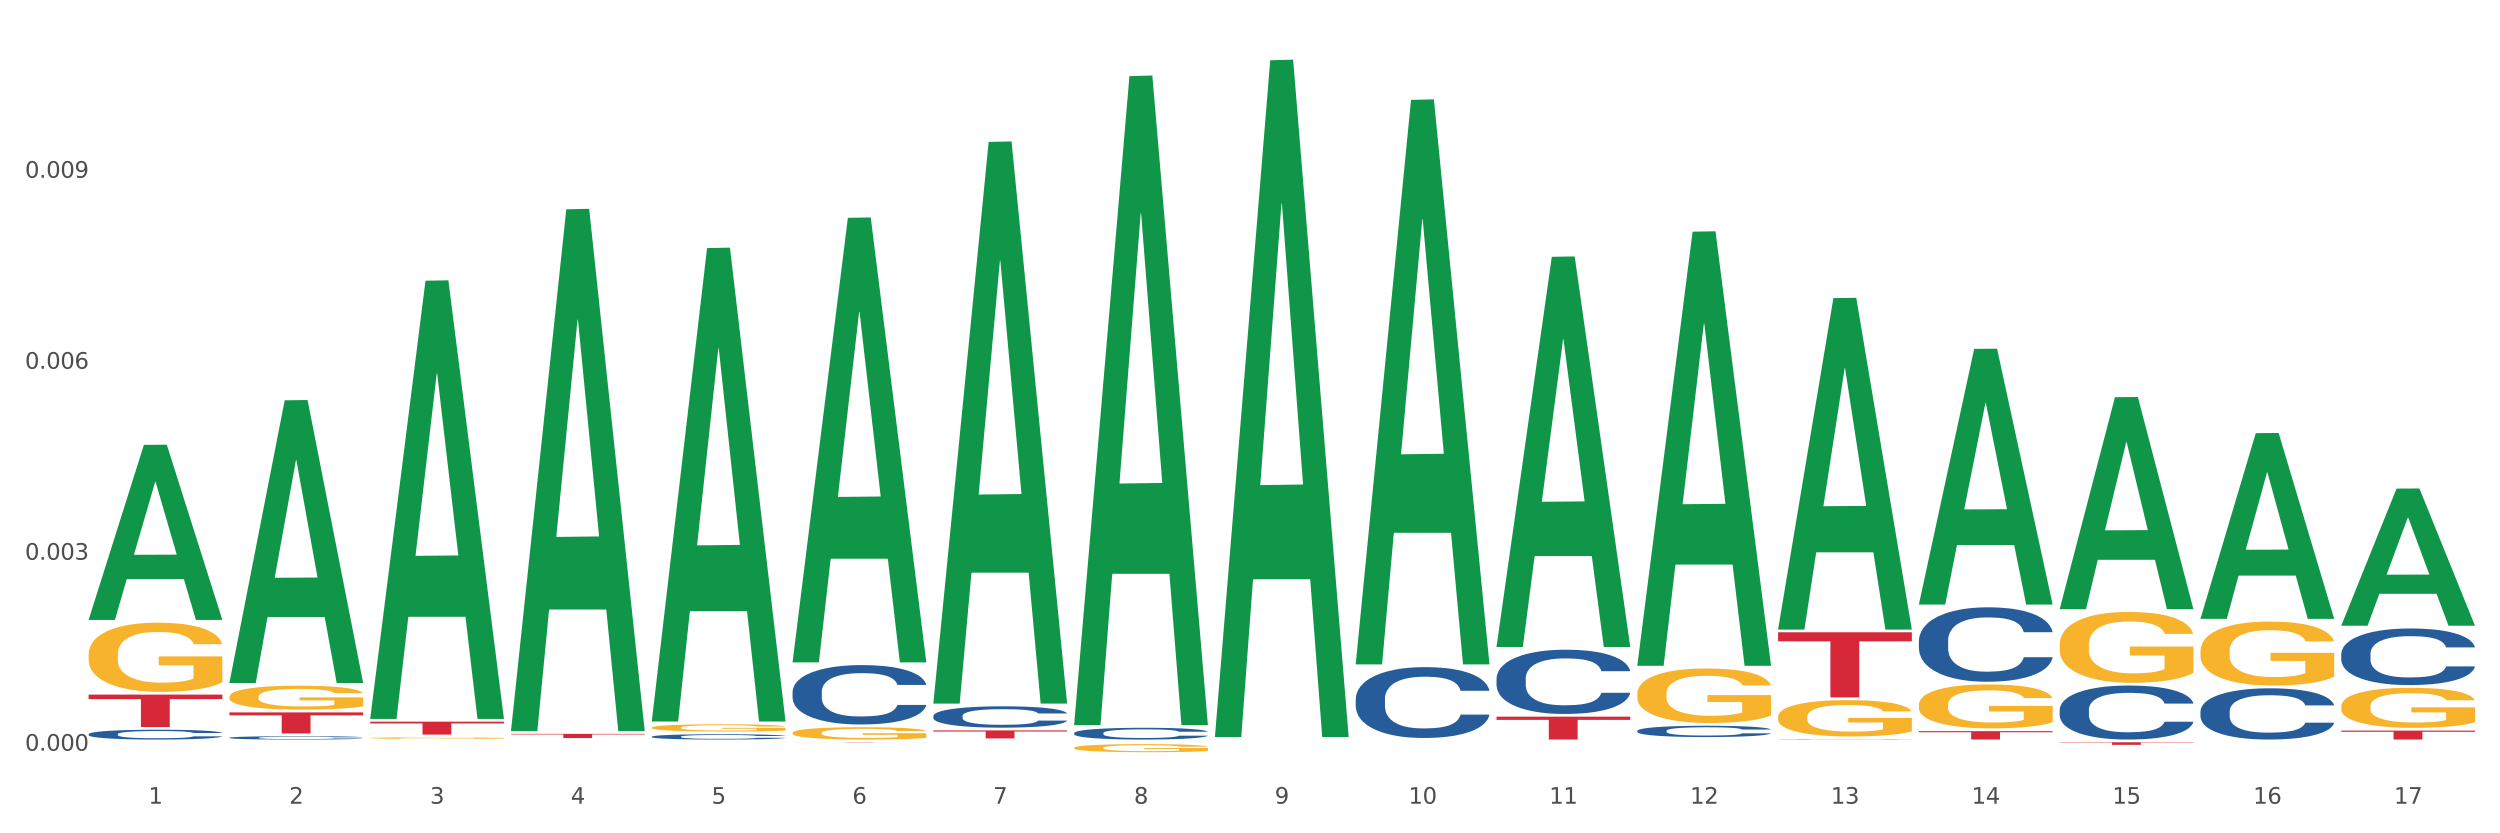 <?xml version="1.0" encoding="utf-8" standalone="no"?>
<!DOCTYPE svg PUBLIC "-//W3C//DTD SVG 1.1//EN"
  "http://www.w3.org/Graphics/SVG/1.1/DTD/svg11.dtd">
<svg xmlns:xlink="http://www.w3.org/1999/xlink" width="1080pt" height="360pt" viewBox="0 0 1080 360" xmlns="http://www.w3.org/2000/svg" version="1.1">
 <rect x="0" y="0" width="1080" height="360" fill="#333333" stroke="none"/>
 <defs>
  <style type="text/css">*{stroke-linejoin: round; stroke-linecap: butt}</style>
 </defs>
 <g id="figure_1">
  <g id="patch_1">
   <path d="M 0 360 
L 1080 360 
L 1080 0 
L 0 0 
z
" style="fill: #ffffff; stroke: #ffffff; stroke-linejoin: miter"/>
  </g>
  <g id="axes_1">
   <g id="matplotlib.axis_1">
    <g id="xtick_1">
     <g id="text_1">
      <!-- 1 -->
      <g style="fill: #4d4d4d" transform="translate(64.119 347.204) scale(0.096 -0.096)">
       <defs>
        <path id="DejaVuSans-31" d="M 794 531 
L 1825 531 
L 1825 4091 
L 703 3866 
L 703 4441 
L 1819 4666 
L 2450 4666 
L 2450 531 
L 3481 531 
L 3481 0 
L 794 0 
L 794 531 
z
" transform="scale(0.016)"/>
       </defs>
       <use xlink:href="#DejaVuSans-31"/>
      </g>
     </g>
    </g>
    <g id="xtick_2">
     <g id="text_2">
      <!-- 2 -->
      <g style="fill: #4d4d4d" transform="translate(124.94 347.204) scale(0.096 -0.096)">
       <defs>
        <path id="DejaVuSans-32" d="M 1228 531 
L 3431 531 
L 3431 0 
L 469 0 
L 469 531 
Q 828 903 1448 1529 
Q 2069 2156 2228 2338 
Q 2531 2678 2651 2914 
Q 2772 3150 2772 3378 
Q 2772 3750 2511 3984 
Q 2250 4219 1831 4219 
Q 1534 4219 1204 4116 
Q 875 4013 500 3803 
L 500 4441 
Q 881 4594 1212 4672 
Q 1544 4750 1819 4750 
Q 2544 4750 2975 4387 
Q 3406 4025 3406 3419 
Q 3406 3131 3298 2873 
Q 3191 2616 2906 2266 
Q 2828 2175 2409 1742 
Q 1991 1309 1228 531 
z
" transform="scale(0.016)"/>
       </defs>
       <use xlink:href="#DejaVuSans-32"/>
      </g>
     </g>
    </g>
    <g id="xtick_3">
     <g id="text_3">
      <!-- 3 -->
      <g style="fill: #4d4d4d" transform="translate(185.761 347.204) scale(0.096 -0.096)">
       <defs>
        <path id="DejaVuSans-33" d="M 2597 2516 
Q 3050 2419 3304 2112 
Q 3559 1806 3559 1356 
Q 3559 666 3084 287 
Q 2609 -91 1734 -91 
Q 1441 -91 1130 -33 
Q 819 25 488 141 
L 488 750 
Q 750 597 1062 519 
Q 1375 441 1716 441 
Q 2309 441 2620 675 
Q 2931 909 2931 1356 
Q 2931 1769 2642 2001 
Q 2353 2234 1838 2234 
L 1294 2234 
L 1294 2753 
L 1863 2753 
Q 2328 2753 2575 2939 
Q 2822 3125 2822 3475 
Q 2822 3834 2567 4026 
Q 2313 4219 1838 4219 
Q 1578 4219 1281 4162 
Q 984 4106 628 3988 
L 628 4550 
Q 988 4650 1302 4700 
Q 1616 4750 1894 4750 
Q 2613 4750 3031 4423 
Q 3450 4097 3450 3541 
Q 3450 3153 3228 2886 
Q 3006 2619 2597 2516 
z
" transform="scale(0.016)"/>
       </defs>
       <use xlink:href="#DejaVuSans-33"/>
      </g>
     </g>
    </g>
    <g id="xtick_4">
     <g id="text_4">
      <!-- 4 -->
      <g style="fill: #4d4d4d" transform="translate(246.582 347.204) scale(0.096 -0.096)">
       <defs>
        <path id="DejaVuSans-34" d="M 2419 4116 
L 825 1625 
L 2419 1625 
L 2419 4116 
z
M 2253 4666 
L 3047 4666 
L 3047 1625 
L 3713 1625 
L 3713 1100 
L 3047 1100 
L 3047 0 
L 2419 0 
L 2419 1100 
L 313 1100 
L 313 1709 
L 2253 4666 
z
" transform="scale(0.016)"/>
       </defs>
       <use xlink:href="#DejaVuSans-34"/>
      </g>
     </g>
    </g>
    <g id="xtick_5">
     <g id="text_5">
      <!-- 5 -->
      <g style="fill: #4d4d4d" transform="translate(307.403 347.204) scale(0.096 -0.096)">
       <defs>
        <path id="DejaVuSans-35" d="M 691 4666 
L 3169 4666 
L 3169 4134 
L 1269 4134 
L 1269 2991 
Q 1406 3038 1543 3061 
Q 1681 3084 1819 3084 
Q 2600 3084 3056 2656 
Q 3513 2228 3513 1497 
Q 3513 744 3044 326 
Q 2575 -91 1722 -91 
Q 1428 -91 1123 -41 
Q 819 9 494 109 
L 494 744 
Q 775 591 1075 516 
Q 1375 441 1709 441 
Q 2250 441 2565 725 
Q 2881 1009 2881 1497 
Q 2881 1984 2565 2268 
Q 2250 2553 1709 2553 
Q 1456 2553 1204 2497 
Q 953 2441 691 2322 
L 691 4666 
z
" transform="scale(0.016)"/>
       </defs>
       <use xlink:href="#DejaVuSans-35"/>
      </g>
     </g>
    </g>
    <g id="xtick_6">
     <g id="text_6">
      <!-- 6 -->
      <g style="fill: #4d4d4d" transform="translate(368.224 347.204) scale(0.096 -0.096)">
       <defs>
        <path id="DejaVuSans-36" d="M 2113 2584 
Q 1688 2584 1439 2293 
Q 1191 2003 1191 1497 
Q 1191 994 1439 701 
Q 1688 409 2113 409 
Q 2538 409 2786 701 
Q 3034 994 3034 1497 
Q 3034 2003 2786 2293 
Q 2538 2584 2113 2584 
z
M 3366 4563 
L 3366 3988 
Q 3128 4100 2886 4159 
Q 2644 4219 2406 4219 
Q 1781 4219 1451 3797 
Q 1122 3375 1075 2522 
Q 1259 2794 1537 2939 
Q 1816 3084 2150 3084 
Q 2853 3084 3261 2657 
Q 3669 2231 3669 1497 
Q 3669 778 3244 343 
Q 2819 -91 2113 -91 
Q 1303 -91 875 529 
Q 447 1150 447 2328 
Q 447 3434 972 4092 
Q 1497 4750 2381 4750 
Q 2619 4750 2861 4703 
Q 3103 4656 3366 4563 
z
" transform="scale(0.016)"/>
       </defs>
       <use xlink:href="#DejaVuSans-36"/>
      </g>
     </g>
    </g>
    <g id="xtick_7">
     <g id="text_7">
      <!-- 7 -->
      <g style="fill: #4d4d4d" transform="translate(429.045 347.204) scale(0.096 -0.096)">
       <defs>
        <path id="DejaVuSans-37" d="M 525 4666 
L 3525 4666 
L 3525 4397 
L 1831 0 
L 1172 0 
L 2766 4134 
L 525 4134 
L 525 4666 
z
" transform="scale(0.016)"/>
       </defs>
       <use xlink:href="#DejaVuSans-37"/>
      </g>
     </g>
    </g>
    <g id="xtick_8">
     <g id="text_8">
      <!-- 8 -->
      <g style="fill: #4d4d4d" transform="translate(489.866 347.204) scale(0.096 -0.096)">
       <defs>
        <path id="DejaVuSans-38" d="M 2034 2216 
Q 1584 2216 1326 1975 
Q 1069 1734 1069 1313 
Q 1069 891 1326 650 
Q 1584 409 2034 409 
Q 2484 409 2743 651 
Q 3003 894 3003 1313 
Q 3003 1734 2745 1975 
Q 2488 2216 2034 2216 
z
M 1403 2484 
Q 997 2584 770 2862 
Q 544 3141 544 3541 
Q 544 4100 942 4425 
Q 1341 4750 2034 4750 
Q 2731 4750 3128 4425 
Q 3525 4100 3525 3541 
Q 3525 3141 3298 2862 
Q 3072 2584 2669 2484 
Q 3125 2378 3379 2068 
Q 3634 1759 3634 1313 
Q 3634 634 3220 271 
Q 2806 -91 2034 -91 
Q 1263 -91 848 271 
Q 434 634 434 1313 
Q 434 1759 690 2068 
Q 947 2378 1403 2484 
z
M 1172 3481 
Q 1172 3119 1398 2916 
Q 1625 2713 2034 2713 
Q 2441 2713 2670 2916 
Q 2900 3119 2900 3481 
Q 2900 3844 2670 4047 
Q 2441 4250 2034 4250 
Q 1625 4250 1398 4047 
Q 1172 3844 1172 3481 
z
" transform="scale(0.016)"/>
       </defs>
       <use xlink:href="#DejaVuSans-38"/>
      </g>
     </g>
    </g>
    <g id="xtick_9">
     <g id="text_9">
      <!-- 9 -->
      <g style="fill: #4d4d4d" transform="translate(550.688 347.204) scale(0.096 -0.096)">
       <defs>
        <path id="DejaVuSans-39" d="M 703 97 
L 703 672 
Q 941 559 1184 500 
Q 1428 441 1663 441 
Q 2288 441 2617 861 
Q 2947 1281 2994 2138 
Q 2813 1869 2534 1725 
Q 2256 1581 1919 1581 
Q 1219 1581 811 2004 
Q 403 2428 403 3163 
Q 403 3881 828 4315 
Q 1253 4750 1959 4750 
Q 2769 4750 3195 4129 
Q 3622 3509 3622 2328 
Q 3622 1225 3098 567 
Q 2575 -91 1691 -91 
Q 1453 -91 1209 -44 
Q 966 3 703 97 
z
M 1959 2075 
Q 2384 2075 2632 2365 
Q 2881 2656 2881 3163 
Q 2881 3666 2632 3958 
Q 2384 4250 1959 4250 
Q 1534 4250 1286 3958 
Q 1038 3666 1038 3163 
Q 1038 2656 1286 2365 
Q 1534 2075 1959 2075 
z
" transform="scale(0.016)"/>
       </defs>
       <use xlink:href="#DejaVuSans-39"/>
      </g>
     </g>
    </g>
    <g id="xtick_10">
     <g id="text_10">
      <!-- 10 -->
      <g style="fill: #4d4d4d" transform="translate(608.455 347.204) scale(0.096 -0.096)">
       <defs>
        <path id="DejaVuSans-30" d="M 2034 4250 
Q 1547 4250 1301 3770 
Q 1056 3291 1056 2328 
Q 1056 1369 1301 889 
Q 1547 409 2034 409 
Q 2525 409 2770 889 
Q 3016 1369 3016 2328 
Q 3016 3291 2770 3770 
Q 2525 4250 2034 4250 
z
M 2034 4750 
Q 2819 4750 3233 4129 
Q 3647 3509 3647 2328 
Q 3647 1150 3233 529 
Q 2819 -91 2034 -91 
Q 1250 -91 836 529 
Q 422 1150 422 2328 
Q 422 3509 836 4129 
Q 1250 4750 2034 4750 
z
" transform="scale(0.016)"/>
       </defs>
       <use xlink:href="#DejaVuSans-31"/>
       <use xlink:href="#DejaVuSans-30" transform="translate(63.623 0)"/>
      </g>
     </g>
    </g>
    <g id="xtick_11">
     <g id="text_11">
      <!-- 11 -->
      <g style="fill: #4d4d4d" transform="translate(669.276 347.204) scale(0.096 -0.096)">
       <use xlink:href="#DejaVuSans-31"/>
       <use xlink:href="#DejaVuSans-31" transform="translate(63.623 0)"/>
      </g>
     </g>
    </g>
    <g id="xtick_12">
     <g id="text_12">
      <!-- 12 -->
      <g style="fill: #4d4d4d" transform="translate(730.097 347.204) scale(0.096 -0.096)">
       <use xlink:href="#DejaVuSans-31"/>
       <use xlink:href="#DejaVuSans-32" transform="translate(63.623 0)"/>
      </g>
     </g>
    </g>
    <g id="xtick_13">
     <g id="text_13">
      <!-- 13 -->
      <g style="fill: #4d4d4d" transform="translate(790.918 347.204) scale(0.096 -0.096)">
       <use xlink:href="#DejaVuSans-31"/>
       <use xlink:href="#DejaVuSans-33" transform="translate(63.623 0)"/>
      </g>
     </g>
    </g>
    <g id="xtick_14">
     <g id="text_14">
      <!-- 14 -->
      <g style="fill: #4d4d4d" transform="translate(851.739 347.204) scale(0.096 -0.096)">
       <use xlink:href="#DejaVuSans-31"/>
       <use xlink:href="#DejaVuSans-34" transform="translate(63.623 0)"/>
      </g>
     </g>
    </g>
    <g id="xtick_15">
     <g id="text_15">
      <!-- 15 -->
      <g style="fill: #4d4d4d" transform="translate(912.56 347.204) scale(0.096 -0.096)">
       <use xlink:href="#DejaVuSans-31"/>
       <use xlink:href="#DejaVuSans-35" transform="translate(63.623 0)"/>
      </g>
     </g>
    </g>
    <g id="xtick_16">
     <g id="text_16">
      <!-- 16 -->
      <g style="fill: #4d4d4d" transform="translate(973.381 347.204) scale(0.096 -0.096)">
       <use xlink:href="#DejaVuSans-31"/>
       <use xlink:href="#DejaVuSans-36" transform="translate(63.623 0)"/>
      </g>
     </g>
    </g>
    <g id="xtick_17">
     <g id="text_17">
      <!-- 17 -->
      <g style="fill: #4d4d4d" transform="translate(1034.202 347.204) scale(0.096 -0.096)">
       <use xlink:href="#DejaVuSans-31"/>
       <use xlink:href="#DejaVuSans-37" transform="translate(63.623 0)"/>
      </g>
     </g>
    </g>
    <g id="xtick_18"/>
    <g id="xtick_19"/>
    <g id="xtick_20"/>
    <g id="xtick_21"/>
    <g id="xtick_22"/>
    <g id="xtick_23"/>
    <g id="xtick_24"/>
    <g id="xtick_25"/>
    <g id="xtick_26"/>
    <g id="xtick_27"/>
    <g id="xtick_28"/>
    <g id="xtick_29"/>
    <g id="xtick_30"/>
    <g id="xtick_31"/>
    <g id="xtick_32"/>
    <g id="xtick_33"/>
   </g>
   <g id="matplotlib.axis_2">
    <g id="ytick_1">
     <g id="text_18">
      <!-- 0.000 -->
      <g style="fill: #4d4d4d" transform="translate(10.8 324.309) scale(0.096 -0.096)">
       <defs>
        <path id="DejaVuSans-2e" d="M 684 794 
L 1344 794 
L 1344 0 
L 684 0 
L 684 794 
z
" transform="scale(0.016)"/>
       </defs>
       <use xlink:href="#DejaVuSans-30"/>
       <use xlink:href="#DejaVuSans-2e" transform="translate(63.623 0)"/>
       <use xlink:href="#DejaVuSans-30" transform="translate(95.41 0)"/>
       <use xlink:href="#DejaVuSans-30" transform="translate(159.033 0)"/>
       <use xlink:href="#DejaVuSans-30" transform="translate(222.656 0)"/>
      </g>
     </g>
    </g>
    <g id="ytick_2">
     <g id="text_19">
      <!-- 0.003 -->
      <g style="fill: #4d4d4d" transform="translate(10.8 241.803) scale(0.096 -0.096)">
       <use xlink:href="#DejaVuSans-30"/>
       <use xlink:href="#DejaVuSans-2e" transform="translate(63.623 0)"/>
       <use xlink:href="#DejaVuSans-30" transform="translate(95.41 0)"/>
       <use xlink:href="#DejaVuSans-30" transform="translate(159.033 0)"/>
       <use xlink:href="#DejaVuSans-33" transform="translate(222.656 0)"/>
      </g>
     </g>
    </g>
    <g id="ytick_3">
     <g id="text_20">
      <!-- 0.006 -->
      <g style="fill: #4d4d4d" transform="translate(10.8 159.298) scale(0.096 -0.096)">
       <use xlink:href="#DejaVuSans-30"/>
       <use xlink:href="#DejaVuSans-2e" transform="translate(63.623 0)"/>
       <use xlink:href="#DejaVuSans-30" transform="translate(95.41 0)"/>
       <use xlink:href="#DejaVuSans-30" transform="translate(159.033 0)"/>
       <use xlink:href="#DejaVuSans-36" transform="translate(222.656 0)"/>
      </g>
     </g>
    </g>
    <g id="ytick_4">
     <g id="text_21">
      <!-- 0.009 -->
      <g style="fill: #4d4d4d" transform="translate(10.8 76.792) scale(0.096 -0.096)">
       <use xlink:href="#DejaVuSans-30"/>
       <use xlink:href="#DejaVuSans-2e" transform="translate(63.623 0)"/>
       <use xlink:href="#DejaVuSans-30" transform="translate(95.41 0)"/>
       <use xlink:href="#DejaVuSans-30" transform="translate(159.033 0)"/>
       <use xlink:href="#DejaVuSans-39" transform="translate(222.656 0)"/>
      </g>
     </g>
    </g>
    <g id="ytick_5"/>
    <g id="ytick_6"/>
    <g id="ytick_7"/>
    <g id="ytick_8"/>
   </g>
   <g id="PolyCollection_1">
    <path d="M 38.283 267.677 
L 38.343 267.606 
L 62.169 192.181 
L 72.058 192.11 
L 96.063 267.819 
L 84.626 267.819 
L 79.444 250.189 
L 54.843 250.189 
L 54.664 250.473 
L 49.66 267.819 
L 38.283 267.819 
L 38.283 267.677 
L 57.94 239.668 
L 76.346 239.597 
L 67.233 208.247 
L 67.113 208.105 
L 66.994 208.318 
L 57.881 239.597 
L 57.94 239.668 
L 38.283 267.677 
z
" clip-path="url(#p8815003a40)" style="fill: #109648"/>
    <path d="M 464.03 316.684 
L 464.099 316.679 
L 464.099 316.549 
L 464.304 316.373 
L 465.055 316.048 
L 466.011 315.802 
L 467.65 315.514 
L 468.538 315.393 
L 469.699 315.259 
L 472.09 315.041 
L 474.821 314.855 
L 476.734 314.753 
L 478.168 314.688 
L 481.378 314.572 
L 483.222 314.521 
L 485.134 314.479 
L 486.774 314.451 
L 489.506 314.419 
L 491.691 314.405 
L 494.218 314.4 
L 496.335 314.405 
L 499.136 314.423 
L 503.233 314.479 
L 504.804 314.511 
L 506.922 314.567 
L 509.107 314.641 
L 510.883 314.716 
L 512.932 314.822 
L 515.049 314.962 
L 517.098 315.138 
L 518.532 315.301 
L 519.693 315.472 
L 520.718 315.681 
L 521.469 315.909 
L 521.81 316.099 
L 509.312 316.099 
L 508.97 315.927 
L 508.287 315.741 
L 507.604 315.616 
L 506.853 315.514 
L 505.692 315.398 
L 504.668 315.324 
L 502.96 315.236 
L 501.389 315.18 
L 500.092 315.147 
L 498.521 315.12 
L 495.174 315.092 
L 492.784 315.092 
L 491.281 315.101 
L 489.437 315.124 
L 487.866 315.157 
L 486.022 315.212 
L 484.588 315.273 
L 483.154 315.352 
L 482.334 315.407 
L 481.105 315.509 
L 480.285 315.593 
L 479.193 315.737 
L 478.578 315.839 
L 477.485 316.104 
L 477.007 316.298 
L 476.802 316.433 
L 476.666 316.582 
L 476.666 317.306 
L 477.075 317.631 
L 477.417 317.77 
L 477.963 317.928 
L 478.988 318.132 
L 480.49 318.331 
L 482.061 318.475 
L 483.359 318.563 
L 484.588 318.628 
L 485.817 318.68 
L 487.32 318.726 
L 488.549 318.754 
L 490.393 318.782 
L 492.579 318.796 
L 494.286 318.796 
L 497.77 318.772 
L 499.34 318.749 
L 500.843 318.717 
L 502.482 318.666 
L 503.78 318.61 
L 504.531 318.568 
L 505.76 318.48 
L 506.717 318.387 
L 507.536 318.28 
L 508.083 318.188 
L 508.697 318.048 
L 509.175 317.89 
L 509.312 317.807 
L 521.81 317.807 
L 521.537 317.974 
L 521.059 318.136 
L 520.103 318.355 
L 519.352 318.48 
L 518.191 318.633 
L 516.961 318.763 
L 515.254 318.907 
L 513.683 319.014 
L 512.044 319.107 
L 510.268 319.19 
L 507.058 319.306 
L 505.897 319.339 
L 503.438 319.394 
L 501.526 319.427 
L 498.726 319.459 
L 495.857 319.478 
L 492.852 319.482 
L 490.189 319.473 
L 487.252 319.445 
L 485.408 319.418 
L 483.359 319.376 
L 480.968 319.311 
L 478.714 319.232 
L 476.597 319.139 
L 474.617 319.032 
L 472.773 318.912 
L 470.382 318.712 
L 468.606 318.517 
L 467.309 318.336 
L 466.421 318.183 
L 465.533 317.988 
L 465.055 317.853 
L 464.304 317.528 
L 464.03 317.227 
L 464.03 316.684 
z
" clip-path="url(#p8815003a40)" style="fill: #255c99"/>
    <path d="M 403.209 309.269 
L 403.278 309.261 
L 403.278 309.025 
L 403.483 308.705 
L 404.234 308.115 
L 405.19 307.669 
L 406.829 307.147 
L 407.717 306.928 
L 408.878 306.684 
L 411.269 306.288 
L 414 305.951 
L 415.913 305.765 
L 417.347 305.648 
L 420.557 305.437 
L 422.401 305.344 
L 424.313 305.269 
L 425.953 305.218 
L 428.684 305.159 
L 430.87 305.134 
L 433.397 305.125 
L 435.514 305.134 
L 438.314 305.167 
L 442.412 305.269 
L 443.983 305.328 
L 446.1 305.429 
L 448.286 305.563 
L 450.062 305.698 
L 452.111 305.892 
L 454.228 306.145 
L 456.277 306.465 
L 457.711 306.759 
L 458.872 307.071 
L 459.897 307.45 
L 460.648 307.863 
L 460.989 308.208 
L 448.491 308.208 
L 448.149 307.896 
L 447.466 307.56 
L 446.783 307.332 
L 446.032 307.147 
L 444.871 306.936 
L 443.847 306.802 
L 442.139 306.641 
L 440.568 306.54 
L 439.271 306.481 
L 437.7 306.431 
L 434.353 306.38 
L 431.963 306.38 
L 430.46 306.397 
L 428.616 306.439 
L 427.045 306.498 
L 425.201 306.599 
L 423.767 306.709 
L 422.333 306.852 
L 421.513 306.953 
L 420.284 307.138 
L 419.464 307.29 
L 418.372 307.551 
L 417.757 307.736 
L 416.664 308.217 
L 416.186 308.57 
L 415.981 308.815 
L 415.844 309.084 
L 415.844 310.398 
L 416.254 310.988 
L 416.596 311.24 
L 417.142 311.527 
L 418.167 311.897 
L 419.669 312.26 
L 421.24 312.521 
L 422.538 312.681 
L 423.767 312.799 
L 424.996 312.891 
L 426.499 312.976 
L 427.728 313.026 
L 429.572 313.077 
L 431.758 313.102 
L 433.465 313.102 
L 436.949 313.06 
L 438.519 313.018 
L 440.022 312.959 
L 441.661 312.866 
L 442.959 312.765 
L 443.71 312.689 
L 444.939 312.529 
L 445.896 312.361 
L 446.715 312.167 
L 447.262 311.998 
L 447.876 311.746 
L 448.354 311.459 
L 448.491 311.308 
L 460.989 311.308 
L 460.716 311.611 
L 460.238 311.906 
L 459.282 312.302 
L 458.531 312.529 
L 457.37 312.807 
L 456.14 313.043 
L 454.433 313.304 
L 452.862 313.498 
L 451.223 313.666 
L 449.447 313.818 
L 446.237 314.028 
L 445.076 314.087 
L 442.617 314.188 
L 440.705 314.247 
L 437.905 314.306 
L 435.036 314.34 
L 432.031 314.348 
L 429.367 314.332 
L 426.431 314.281 
L 424.587 314.231 
L 422.538 314.155 
L 420.147 314.037 
L 417.893 313.894 
L 415.776 313.725 
L 413.796 313.531 
L 411.952 313.312 
L 409.561 312.95 
L 407.785 312.597 
L 406.488 312.268 
L 405.6 311.99 
L 404.712 311.636 
L 404.234 311.392 
L 403.483 310.802 
L 403.209 310.255 
L 403.209 309.269 
z
" clip-path="url(#p8815003a40)" style="fill: #255c99"/>
    <path d="M 342.388 298.848 
L 342.457 298.825 
L 342.457 298.169 
L 342.662 297.279 
L 343.413 295.639 
L 344.369 294.398 
L 346.008 292.945 
L 346.896 292.336 
L 348.057 291.657 
L 350.447 290.556 
L 353.179 289.619 
L 355.092 289.104 
L 356.526 288.776 
L 359.736 288.19 
L 361.58 287.933 
L 363.492 287.722 
L 365.132 287.581 
L 367.863 287.417 
L 370.049 287.347 
L 372.576 287.324 
L 374.693 287.347 
L 377.493 287.441 
L 381.591 287.722 
L 383.162 287.886 
L 385.279 288.167 
L 387.465 288.542 
L 389.241 288.917 
L 391.29 289.455 
L 393.407 290.158 
L 395.456 291.048 
L 396.89 291.868 
L 398.051 292.735 
L 399.076 293.789 
L 399.827 294.936 
L 400.168 295.897 
L 387.67 295.897 
L 387.328 295.03 
L 386.645 294.093 
L 385.962 293.461 
L 385.211 292.945 
L 384.05 292.36 
L 383.026 291.985 
L 381.318 291.54 
L 379.747 291.259 
L 378.45 291.095 
L 376.879 290.954 
L 373.532 290.814 
L 371.142 290.814 
L 369.639 290.861 
L 367.795 290.978 
L 366.224 291.142 
L 364.38 291.423 
L 362.946 291.727 
L 361.512 292.126 
L 360.692 292.407 
L 359.463 292.922 
L 358.643 293.344 
L 357.55 294.07 
L 356.936 294.585 
L 355.843 295.92 
L 355.365 296.904 
L 355.16 297.583 
L 355.023 298.333 
L 355.023 301.987 
L 355.433 303.627 
L 355.775 304.329 
L 356.321 305.126 
L 357.346 306.156 
L 358.848 307.164 
L 360.419 307.89 
L 361.717 308.335 
L 362.946 308.663 
L 364.175 308.92 
L 365.678 309.155 
L 366.907 309.295 
L 368.751 309.436 
L 370.937 309.506 
L 372.644 309.506 
L 376.127 309.389 
L 377.698 309.272 
L 379.201 309.108 
L 380.84 308.85 
L 382.138 308.569 
L 382.889 308.358 
L 384.118 307.913 
L 385.074 307.445 
L 385.894 306.906 
L 386.44 306.437 
L 387.055 305.735 
L 387.533 304.938 
L 387.67 304.517 
L 400.168 304.517 
L 399.895 305.36 
L 399.417 306.18 
L 398.461 307.281 
L 397.71 307.913 
L 396.549 308.686 
L 395.319 309.342 
L 393.612 310.068 
L 392.041 310.607 
L 390.402 311.075 
L 388.626 311.497 
L 385.416 312.083 
L 384.255 312.247 
L 381.796 312.528 
L 379.884 312.692 
L 377.084 312.856 
L 374.215 312.949 
L 371.21 312.973 
L 368.546 312.926 
L 365.61 312.785 
L 363.766 312.645 
L 361.717 312.434 
L 359.326 312.106 
L 357.072 311.708 
L 354.955 311.239 
L 352.974 310.701 
L 351.13 310.092 
L 348.74 309.084 
L 346.964 308.101 
L 345.667 307.187 
L 344.779 306.414 
L 343.891 305.43 
L 343.413 304.751 
L 342.662 303.111 
L 342.388 301.589 
L 342.388 298.848 
z
" clip-path="url(#p8815003a40)" style="fill: #255c99"/>
    <path d="M 281.567 318.222 
L 281.636 318.22 
L 281.636 318.161 
L 281.84 318.082 
L 282.592 317.936 
L 283.548 317.825 
L 285.187 317.695 
L 286.075 317.641 
L 287.236 317.58 
L 289.626 317.482 
L 292.358 317.399 
L 294.271 317.353 
L 295.705 317.323 
L 298.915 317.271 
L 300.759 317.248 
L 302.671 317.229 
L 304.31 317.217 
L 307.042 317.202 
L 309.228 317.196 
L 311.755 317.194 
L 313.872 317.196 
L 316.672 317.204 
L 320.77 317.229 
L 322.341 317.244 
L 324.458 317.269 
L 326.644 317.302 
L 328.42 317.336 
L 330.469 317.384 
L 332.586 317.447 
L 334.635 317.526 
L 336.069 317.599 
L 337.23 317.677 
L 338.254 317.771 
L 339.006 317.873 
L 339.347 317.959 
L 326.849 317.959 
L 326.507 317.881 
L 325.824 317.798 
L 325.141 317.741 
L 324.39 317.695 
L 323.229 317.643 
L 322.204 317.61 
L 320.497 317.57 
L 318.926 317.545 
L 317.629 317.53 
L 316.058 317.518 
L 312.711 317.505 
L 310.321 317.505 
L 308.818 317.509 
L 306.974 317.52 
L 305.403 317.534 
L 303.559 317.559 
L 302.125 317.587 
L 300.691 317.622 
L 299.871 317.647 
L 298.642 317.693 
L 297.822 317.731 
L 296.729 317.796 
L 296.115 317.842 
L 295.022 317.961 
L 294.544 318.049 
L 294.339 318.109 
L 294.202 318.176 
L 294.202 318.502 
L 294.612 318.648 
L 294.954 318.711 
L 295.5 318.782 
L 296.524 318.874 
L 298.027 318.964 
L 299.598 319.029 
L 300.896 319.069 
L 302.125 319.098 
L 303.354 319.121 
L 304.857 319.142 
L 306.086 319.154 
L 307.93 319.167 
L 310.116 319.173 
L 311.823 319.173 
L 315.306 319.163 
L 316.877 319.152 
L 318.38 319.138 
L 320.019 319.115 
L 321.317 319.09 
L 322.068 319.071 
L 323.297 319.031 
L 324.253 318.989 
L 325.073 318.941 
L 325.619 318.899 
L 326.234 318.837 
L 326.712 318.766 
L 326.849 318.728 
L 339.347 318.728 
L 339.074 318.803 
L 338.596 318.876 
L 337.64 318.975 
L 336.889 319.031 
L 335.727 319.1 
L 334.498 319.159 
L 332.791 319.223 
L 331.22 319.271 
L 329.581 319.313 
L 327.805 319.351 
L 324.595 319.403 
L 323.434 319.418 
L 320.975 319.443 
L 319.063 319.457 
L 316.263 319.472 
L 313.394 319.48 
L 310.389 319.482 
L 307.725 319.478 
L 304.789 319.466 
L 302.944 319.453 
L 300.896 319.434 
L 298.505 319.405 
L 296.251 319.37 
L 294.134 319.328 
L 292.153 319.28 
L 290.309 319.225 
L 287.919 319.136 
L 286.143 319.048 
L 284.846 318.966 
L 283.958 318.897 
L 283.07 318.809 
L 282.592 318.749 
L 281.84 318.603 
L 281.567 318.467 
L 281.567 318.222 
z
" clip-path="url(#p8815003a40)" style="fill: #255c99"/>
    <path d="M 99.104 318.689 
L 99.172 318.687 
L 99.172 318.65 
L 99.377 318.6 
L 100.129 318.508 
L 101.085 318.439 
L 102.724 318.357 
L 103.612 318.323 
L 104.773 318.285 
L 107.163 318.223 
L 109.895 318.17 
L 111.807 318.141 
L 113.242 318.123 
L 116.452 318.09 
L 118.296 318.075 
L 120.208 318.063 
L 121.847 318.055 
L 124.579 318.046 
L 126.765 318.042 
L 129.292 318.041 
L 131.409 318.042 
L 134.209 318.048 
L 138.307 318.063 
L 139.878 318.073 
L 141.995 318.088 
L 144.181 318.109 
L 145.956 318.13 
L 148.005 318.161 
L 150.123 318.2 
L 152.172 318.25 
L 153.606 318.296 
L 154.767 318.345 
L 155.791 318.404 
L 156.543 318.469 
L 156.884 318.523 
L 144.386 318.523 
L 144.044 318.474 
L 143.361 318.421 
L 142.678 318.386 
L 141.927 318.357 
L 140.766 318.324 
L 139.741 318.303 
L 138.034 318.278 
L 136.463 318.262 
L 135.165 318.253 
L 133.594 318.245 
L 130.248 318.237 
L 127.857 318.237 
L 126.355 318.24 
L 124.511 318.246 
L 122.94 318.256 
L 121.096 318.271 
L 119.662 318.288 
L 118.227 318.311 
L 117.408 318.327 
L 116.179 318.356 
L 115.359 318.379 
L 114.266 318.42 
L 113.652 318.449 
L 112.559 318.524 
L 112.081 318.579 
L 111.876 318.618 
L 111.739 318.66 
L 111.739 318.865 
L 112.149 318.957 
L 112.49 318.997 
L 113.037 319.041 
L 114.061 319.099 
L 115.564 319.156 
L 117.135 319.197 
L 118.432 319.222 
L 119.662 319.24 
L 120.891 319.255 
L 122.394 319.268 
L 123.623 319.276 
L 125.467 319.284 
L 127.653 319.288 
L 129.36 319.288 
L 132.843 319.281 
L 134.414 319.274 
L 135.917 319.265 
L 137.556 319.251 
L 138.853 319.235 
L 139.605 319.223 
L 140.834 319.198 
L 141.79 319.172 
L 142.61 319.142 
L 143.156 319.115 
L 143.771 319.076 
L 144.249 319.031 
L 144.386 319.007 
L 156.884 319.007 
L 156.611 319.055 
L 156.133 319.101 
L 155.177 319.163 
L 154.425 319.198 
L 153.264 319.242 
L 152.035 319.278 
L 150.327 319.319 
L 148.757 319.35 
L 147.117 319.376 
L 145.342 319.4 
L 142.132 319.432 
L 140.971 319.442 
L 138.512 319.457 
L 136.6 319.467 
L 133.799 319.476 
L 130.931 319.481 
L 127.926 319.482 
L 125.262 319.48 
L 122.325 319.472 
L 120.481 319.464 
L 118.432 319.452 
L 116.042 319.434 
L 113.788 319.411 
L 111.671 319.385 
L 109.69 319.355 
L 107.846 319.321 
L 105.456 319.264 
L 103.68 319.209 
L 102.382 319.157 
L 101.494 319.114 
L 100.607 319.059 
L 100.129 319.02 
L 99.377 318.928 
L 99.104 318.843 
L 99.104 318.689 
z
" clip-path="url(#p8815003a40)" style="fill: #255c99"/>
    <path d="M 38.283 317.146 
L 38.351 317.142 
L 38.351 317.034 
L 38.556 316.886 
L 39.307 316.615 
L 40.264 316.41 
L 41.903 316.17 
L 42.791 316.069 
L 43.952 315.957 
L 46.342 315.774 
L 49.074 315.619 
L 50.986 315.534 
L 52.421 315.48 
L 55.631 315.383 
L 57.475 315.341 
L 59.387 315.306 
L 61.026 315.282 
L 63.758 315.255 
L 65.944 315.244 
L 68.471 315.24 
L 70.588 315.244 
L 73.388 315.259 
L 77.486 315.306 
L 79.057 315.333 
L 81.174 315.379 
L 83.36 315.441 
L 85.135 315.503 
L 87.184 315.592 
L 89.302 315.709 
L 91.35 315.856 
L 92.785 315.991 
L 93.946 316.135 
L 94.97 316.309 
L 95.722 316.499 
L 96.063 316.658 
L 83.564 316.658 
L 83.223 316.515 
L 82.54 316.36 
L 81.857 316.255 
L 81.106 316.17 
L 79.945 316.073 
L 78.92 316.011 
L 77.213 315.937 
L 75.642 315.891 
L 74.344 315.864 
L 72.773 315.84 
L 69.427 315.817 
L 67.036 315.817 
L 65.534 315.825 
L 63.69 315.844 
L 62.119 315.871 
L 60.275 315.918 
L 58.841 315.968 
L 57.406 316.034 
L 56.587 316.081 
L 55.357 316.166 
L 54.538 316.236 
L 53.445 316.356 
L 52.83 316.441 
L 51.738 316.662 
L 51.26 316.824 
L 51.055 316.937 
L 50.918 317.061 
L 50.918 317.665 
L 51.328 317.937 
L 51.669 318.053 
L 52.216 318.184 
L 53.24 318.355 
L 54.743 318.522 
L 56.314 318.642 
L 57.611 318.715 
L 58.841 318.77 
L 60.07 318.812 
L 61.573 318.851 
L 62.802 318.874 
L 64.646 318.897 
L 66.832 318.909 
L 68.539 318.909 
L 72.022 318.89 
L 73.593 318.87 
L 75.096 318.843 
L 76.735 318.801 
L 78.032 318.754 
L 78.784 318.719 
L 80.013 318.646 
L 80.969 318.568 
L 81.789 318.479 
L 82.335 318.401 
L 82.95 318.285 
L 83.428 318.153 
L 83.564 318.084 
L 96.063 318.084 
L 95.79 318.223 
L 95.312 318.359 
L 94.356 318.541 
L 93.604 318.646 
L 92.443 318.773 
L 91.214 318.882 
L 89.506 319.002 
L 87.936 319.091 
L 86.296 319.169 
L 84.521 319.238 
L 81.311 319.335 
L 80.15 319.362 
L 77.691 319.409 
L 75.779 319.436 
L 72.978 319.463 
L 70.11 319.479 
L 67.105 319.482 
L 64.441 319.475 
L 61.504 319.451 
L 59.66 319.428 
L 57.611 319.393 
L 55.221 319.339 
L 52.967 319.273 
L 50.85 319.196 
L 48.869 319.107 
L 47.025 319.006 
L 44.635 318.839 
L 42.859 318.677 
L 41.561 318.525 
L 40.673 318.398 
L 39.786 318.235 
L 39.307 318.122 
L 38.556 317.851 
L 38.283 317.599 
L 38.283 317.146 
z
" clip-path="url(#p8815003a40)" style="fill: #255c99"/>
    <path d="M 38.283 300.075 
L 96.063 300.075 
L 96.063 302.019 
L 73.334 302.032 
L 73.334 314.06 
L 60.875 314.06 
L 60.875 302.032 
L 38.283 302.019 
L 38.283 300.088 
L 38.283 300.075 
z
" clip-path="url(#p8815003a40)" style="fill: #d62839"/>
    <path d="M 99.104 307.743 
L 156.884 307.743 
L 156.884 309.01 
L 134.155 309.018 
L 134.155 316.861 
L 121.696 316.861 
L 121.696 309.018 
L 99.104 309.01 
L 99.104 307.751 
L 99.104 307.743 
z
" clip-path="url(#p8815003a40)" style="fill: #d62839"/>
    <path d="M 159.925 311.767 
L 217.705 311.767 
L 217.705 312.543 
L 194.977 312.548 
L 194.977 317.352 
L 182.517 317.352 
L 182.517 312.548 
L 159.925 312.543 
L 159.925 311.772 
L 159.925 311.767 
z
" clip-path="url(#p8815003a40)" style="fill: #d62839"/>
    <path d="M 220.746 317.038 
L 278.526 317.038 
L 278.526 317.288 
L 255.798 317.29 
L 255.798 318.841 
L 243.338 318.841 
L 243.338 317.29 
L 220.746 317.288 
L 220.746 317.04 
L 220.746 317.038 
z
" clip-path="url(#p8815003a40)" style="fill: #d62839"/>
    <path d="M 342.388 320.662 
L 400.168 320.662 
L 400.168 320.677 
L 377.44 320.677 
L 377.44 320.771 
L 364.98 320.771 
L 364.98 320.677 
L 342.388 320.677 
L 342.388 320.662 
L 342.388 320.662 
z
" clip-path="url(#p8815003a40)" style="fill: #d62839"/>
    <path d="M 403.209 315.528 
L 460.989 315.528 
L 460.989 316.008 
L 438.261 316.011 
L 438.261 318.982 
L 425.801 318.982 
L 425.801 316.011 
L 403.209 316.008 
L 403.209 315.531 
L 403.209 315.528 
z
" clip-path="url(#p8815003a40)" style="fill: #d62839"/>
    <path d="M 646.494 309.607 
L 704.274 309.607 
L 704.274 310.979 
L 681.545 310.988 
L 681.545 319.482 
L 669.085 319.482 
L 669.085 310.988 
L 646.494 310.979 
L 646.494 309.616 
L 646.494 309.607 
z
" clip-path="url(#p8815003a40)" style="fill: #d62839"/>
    <path d="M 38.283 282.814 
L 38.351 282.787 
L 38.351 281.804 
L 38.488 280.957 
L 39.17 278.91 
L 40.193 277.217 
L 40.943 276.316 
L 41.694 275.579 
L 42.581 274.841 
L 43.672 274.077 
L 45.65 272.957 
L 46.878 272.384 
L 48.379 271.783 
L 51.108 270.91 
L 53.086 270.418 
L 55.133 270.009 
L 58.475 269.517 
L 60.658 269.299 
L 62.978 269.135 
L 65.775 269.026 
L 67.889 268.998 
L 72.528 269.08 
L 76.485 269.326 
L 78.395 269.517 
L 80.851 269.845 
L 82.147 270.063 
L 84.261 270.5 
L 86.444 271.073 
L 87.945 271.565 
L 90.196 272.493 
L 91.902 273.422 
L 93.471 274.568 
L 94.289 275.36 
L 94.903 276.097 
L 95.449 276.944 
L 95.995 278.282 
L 83.716 278.282 
L 83.238 277.326 
L 82.488 276.425 
L 81.396 275.551 
L 80.441 275.005 
L 78.804 274.323 
L 77.303 273.886 
L 75.734 273.558 
L 73.824 273.285 
L 72.323 273.149 
L 70.209 273.039 
L 66.047 273.067 
L 63.251 273.285 
L 61.34 273.558 
L 60.113 273.804 
L 59.021 274.077 
L 57.793 274.459 
L 56.361 275.032 
L 55.337 275.551 
L 54.314 276.207 
L 53.495 276.862 
L 52.745 277.626 
L 52.131 278.445 
L 51.654 279.292 
L 51.244 280.329 
L 50.903 282.049 
L 50.903 285.79 
L 51.04 286.636 
L 51.381 287.756 
L 51.79 288.602 
L 52.472 289.612 
L 53.086 290.295 
L 54.246 291.278 
L 55.542 292.097 
L 56.565 292.616 
L 57.588 293.053 
L 59.362 293.653 
L 61.34 294.145 
L 63.046 294.445 
L 65.365 294.718 
L 66.934 294.827 
L 68.299 294.882 
L 71.641 294.882 
L 74.029 294.8 
L 76.689 294.609 
L 78.736 294.363 
L 80.441 294.063 
L 82.351 293.571 
L 83.579 293.107 
L 83.579 287.401 
L 68.571 287.374 
L 68.571 283.578 
L 96.063 283.578 
L 96.063 294.718 
L 94.903 295.292 
L 93.607 295.81 
L 92.243 296.275 
L 90.196 296.848 
L 87.741 297.394 
L 85.558 297.776 
L 83.238 298.104 
L 80.509 298.404 
L 76.962 298.677 
L 74.779 298.786 
L 72.051 298.868 
L 68.844 298.896 
L 66.047 298.841 
L 63.319 298.705 
L 60.454 298.459 
L 57.657 298.104 
L 55.542 297.749 
L 53.427 297.312 
L 51.176 296.739 
L 49.402 296.193 
L 48.038 295.701 
L 46.537 295.073 
L 44.9 294.254 
L 43.672 293.517 
L 42.581 292.752 
L 41.421 291.769 
L 40.602 290.923 
L 39.784 289.858 
L 39.306 289.066 
L 38.761 287.838 
L 38.351 286.118 
L 38.283 282.814 
z
" clip-path="url(#p8815003a40)" style="fill: #f7b32b"/>
    <path d="M 828.957 315.839 
L 886.737 315.839 
L 886.737 316.345 
L 864.008 316.349 
L 864.008 319.482 
L 851.549 319.482 
L 851.549 316.349 
L 828.957 316.345 
L 828.957 315.842 
L 828.957 315.839 
z
" clip-path="url(#p8815003a40)" style="fill: #d62839"/>
    <path d="M 585.673 301.948 
L 585.741 301.92 
L 585.741 301.137 
L 585.946 300.075 
L 586.697 298.118 
L 587.653 296.636 
L 589.292 294.903 
L 590.18 294.176 
L 591.341 293.365 
L 593.732 292.052 
L 596.464 290.933 
L 598.376 290.318 
L 599.81 289.927 
L 603.02 289.228 
L 604.864 288.92 
L 606.777 288.669 
L 608.416 288.501 
L 611.148 288.305 
L 613.333 288.222 
L 615.86 288.194 
L 617.977 288.222 
L 620.778 288.333 
L 624.876 288.669 
L 626.446 288.865 
L 628.564 289.2 
L 630.749 289.647 
L 632.525 290.095 
L 634.574 290.738 
L 636.691 291.576 
L 638.74 292.639 
L 640.174 293.617 
L 641.335 294.651 
L 642.36 295.909 
L 643.111 297.279 
L 643.453 298.425 
L 630.954 298.425 
L 630.613 297.391 
L 629.93 296.273 
L 629.247 295.518 
L 628.495 294.903 
L 627.334 294.204 
L 626.31 293.757 
L 624.602 293.226 
L 623.031 292.89 
L 621.734 292.694 
L 620.163 292.527 
L 616.816 292.359 
L 614.426 292.359 
L 612.923 292.415 
L 611.079 292.555 
L 609.509 292.75 
L 607.664 293.086 
L 606.23 293.449 
L 604.796 293.925 
L 603.976 294.26 
L 602.747 294.875 
L 601.927 295.378 
L 600.835 296.245 
L 600.22 296.86 
L 599.127 298.453 
L 598.649 299.628 
L 598.444 300.438 
L 598.308 301.333 
L 598.308 305.694 
L 598.717 307.651 
L 599.059 308.49 
L 599.605 309.44 
L 600.63 310.67 
L 602.132 311.872 
L 603.703 312.739 
L 605.001 313.27 
L 606.23 313.661 
L 607.46 313.969 
L 608.962 314.249 
L 610.191 314.416 
L 612.036 314.584 
L 614.221 314.668 
L 615.929 314.668 
L 619.412 314.528 
L 620.983 314.388 
L 622.485 314.193 
L 624.124 313.885 
L 625.422 313.55 
L 626.173 313.298 
L 627.403 312.767 
L 628.359 312.208 
L 629.178 311.565 
L 629.725 311.006 
L 630.339 310.167 
L 630.817 309.216 
L 630.954 308.713 
L 643.453 308.713 
L 643.179 309.72 
L 642.701 310.698 
L 641.745 312.012 
L 640.994 312.767 
L 639.833 313.689 
L 638.603 314.472 
L 636.896 315.339 
L 635.325 315.982 
L 633.686 316.541 
L 631.91 317.044 
L 628.7 317.743 
L 627.539 317.939 
L 625.08 318.274 
L 623.168 318.47 
L 620.368 318.666 
L 617.499 318.777 
L 614.494 318.805 
L 611.831 318.749 
L 608.894 318.582 
L 607.05 318.414 
L 605.001 318.162 
L 602.61 317.771 
L 600.357 317.296 
L 598.239 316.737 
L 596.259 316.094 
L 594.415 315.367 
L 592.024 314.165 
L 590.249 312.991 
L 588.951 311.9 
L 588.063 310.978 
L 587.175 309.804 
L 586.697 308.993 
L 585.946 307.036 
L 585.673 305.219 
L 585.673 301.948 
z
" clip-path="url(#p8815003a40)" style="fill: #255c99"/>
    <path d="M 889.778 320.662 
L 947.558 320.662 
L 947.558 320.817 
L 924.829 320.818 
L 924.829 321.776 
L 912.37 321.776 
L 912.37 320.818 
L 889.778 320.817 
L 889.778 320.663 
L 889.778 320.662 
z
" clip-path="url(#p8815003a40)" style="fill: #d62839"/>
    <path d="M 646.494 293.144 
L 646.562 293.119 
L 646.562 292.409 
L 646.767 291.446 
L 647.518 289.672 
L 648.474 288.329 
L 650.113 286.758 
L 651.001 286.099 
L 652.162 285.364 
L 654.553 284.172 
L 657.285 283.159 
L 659.197 282.601 
L 660.631 282.246 
L 663.841 281.613 
L 665.685 281.334 
L 667.598 281.106 
L 669.237 280.954 
L 671.969 280.776 
L 674.154 280.7 
L 676.681 280.675 
L 678.799 280.7 
L 681.599 280.802 
L 685.697 281.106 
L 687.267 281.283 
L 689.385 281.587 
L 691.57 281.993 
L 693.346 282.398 
L 695.395 282.981 
L 697.512 283.742 
L 699.561 284.705 
L 700.995 285.592 
L 702.156 286.529 
L 703.181 287.67 
L 703.932 288.912 
L 704.274 289.951 
L 691.775 289.951 
L 691.434 289.013 
L 690.751 287.999 
L 690.068 287.315 
L 689.316 286.758 
L 688.155 286.124 
L 687.131 285.718 
L 685.423 285.237 
L 683.853 284.933 
L 682.555 284.755 
L 680.984 284.603 
L 677.637 284.451 
L 675.247 284.451 
L 673.744 284.502 
L 671.9 284.629 
L 670.33 284.806 
L 668.486 285.11 
L 667.051 285.44 
L 665.617 285.87 
L 664.797 286.175 
L 663.568 286.732 
L 662.749 287.188 
L 661.656 287.974 
L 661.041 288.532 
L 659.948 289.976 
L 659.47 291.041 
L 659.265 291.776 
L 659.129 292.587 
L 659.129 296.54 
L 659.539 298.315 
L 659.88 299.075 
L 660.426 299.937 
L 661.451 301.052 
L 662.953 302.142 
L 664.524 302.927 
L 665.822 303.409 
L 667.051 303.764 
L 668.281 304.042 
L 669.783 304.296 
L 671.013 304.448 
L 672.857 304.6 
L 675.042 304.676 
L 676.75 304.676 
L 680.233 304.549 
L 681.804 304.423 
L 683.306 304.245 
L 684.945 303.966 
L 686.243 303.662 
L 686.994 303.434 
L 688.224 302.953 
L 689.18 302.446 
L 689.999 301.863 
L 690.546 301.356 
L 691.16 300.596 
L 691.639 299.734 
L 691.775 299.278 
L 704.274 299.278 
L 704 300.19 
L 703.522 301.077 
L 702.566 302.268 
L 701.815 302.953 
L 700.654 303.789 
L 699.424 304.499 
L 697.717 305.284 
L 696.146 305.867 
L 694.507 306.374 
L 692.731 306.83 
L 689.521 307.464 
L 688.36 307.641 
L 685.901 307.945 
L 683.989 308.123 
L 681.189 308.3 
L 678.32 308.402 
L 675.315 308.427 
L 672.652 308.376 
L 669.715 308.224 
L 667.871 308.072 
L 665.822 307.844 
L 663.431 307.489 
L 661.178 307.058 
L 659.06 306.551 
L 657.08 305.969 
L 655.236 305.31 
L 652.845 304.22 
L 651.07 303.155 
L 649.772 302.167 
L 648.884 301.331 
L 647.996 300.266 
L 647.518 299.531 
L 646.767 297.757 
L 646.494 296.11 
L 646.494 293.144 
z
" clip-path="url(#p8815003a40)" style="fill: #255c99"/>
    <path d="M 768.136 319.398 
L 768.204 319.398 
L 768.204 319.394 
L 768.409 319.389 
L 769.16 319.379 
L 770.116 319.372 
L 771.756 319.363 
L 772.643 319.359 
L 773.804 319.355 
L 776.195 319.349 
L 778.927 319.343 
L 780.839 319.34 
L 782.273 319.338 
L 785.483 319.335 
L 787.327 319.333 
L 789.24 319.332 
L 790.879 319.331 
L 793.611 319.33 
L 795.796 319.33 
L 798.323 319.33 
L 800.441 319.33 
L 803.241 319.33 
L 807.339 319.332 
L 808.91 319.333 
L 811.027 319.335 
L 813.212 319.337 
L 814.988 319.339 
L 817.037 319.342 
L 819.154 319.347 
L 821.203 319.352 
L 822.637 319.357 
L 823.799 319.362 
L 824.823 319.368 
L 825.574 319.375 
L 825.916 319.381 
L 813.417 319.381 
L 813.076 319.376 
L 812.393 319.37 
L 811.71 319.366 
L 810.959 319.363 
L 809.797 319.36 
L 808.773 319.357 
L 807.066 319.355 
L 805.495 319.353 
L 804.197 319.352 
L 802.626 319.351 
L 799.28 319.35 
L 796.889 319.35 
L 795.387 319.351 
L 793.543 319.351 
L 791.972 319.352 
L 790.128 319.354 
L 788.693 319.356 
L 787.259 319.358 
L 786.44 319.36 
L 785.21 319.363 
L 784.391 319.365 
L 783.298 319.37 
L 782.683 319.373 
L 781.59 319.381 
L 781.112 319.387 
L 780.907 319.391 
L 780.771 319.395 
L 780.771 319.417 
L 781.181 319.427 
L 781.522 319.431 
L 782.069 319.436 
L 783.093 319.442 
L 784.596 319.448 
L 786.166 319.452 
L 787.464 319.455 
L 788.693 319.457 
L 789.923 319.458 
L 791.425 319.46 
L 792.655 319.461 
L 794.499 319.461 
L 796.684 319.462 
L 798.392 319.462 
L 801.875 319.461 
L 803.446 319.46 
L 804.948 319.459 
L 806.587 319.458 
L 807.885 319.456 
L 808.636 319.455 
L 809.866 319.452 
L 810.822 319.45 
L 811.641 319.446 
L 812.188 319.444 
L 812.803 319.439 
L 813.281 319.435 
L 813.417 319.432 
L 825.916 319.432 
L 825.643 319.437 
L 825.164 319.442 
L 824.208 319.449 
L 823.457 319.452 
L 822.296 319.457 
L 821.067 319.461 
L 819.359 319.465 
L 817.788 319.468 
L 816.149 319.471 
L 814.373 319.474 
L 811.163 319.477 
L 810.002 319.478 
L 807.544 319.48 
L 805.631 319.481 
L 802.831 319.482 
L 799.963 319.482 
L 796.957 319.482 
L 794.294 319.482 
L 791.357 319.481 
L 789.513 319.481 
L 787.464 319.479 
L 785.074 319.477 
L 782.82 319.475 
L 780.703 319.472 
L 778.722 319.469 
L 776.878 319.465 
L 774.487 319.459 
L 772.712 319.453 
L 771.414 319.448 
L 770.526 319.443 
L 769.638 319.438 
L 769.16 319.433 
L 768.409 319.424 
L 768.136 319.415 
L 768.136 319.398 
z
" clip-path="url(#p8815003a40)" style="fill: #255c99"/>
    <path d="M 99.104 301 
L 99.172 300.991 
L 99.172 300.651 
L 99.309 300.358 
L 99.991 299.65 
L 101.014 299.064 
L 101.765 298.753 
L 102.515 298.498 
L 103.402 298.243 
L 104.493 297.978 
L 106.472 297.591 
L 107.699 297.393 
L 109.2 297.185 
L 111.929 296.882 
L 113.907 296.712 
L 115.954 296.571 
L 119.296 296.401 
L 121.479 296.325 
L 123.799 296.269 
L 126.596 296.231 
L 128.71 296.221 
L 133.349 296.25 
L 137.306 296.335 
L 139.216 296.401 
L 141.672 296.514 
L 142.968 296.59 
L 145.082 296.741 
L 147.265 296.939 
L 148.766 297.109 
L 151.017 297.43 
L 152.723 297.751 
L 154.292 298.148 
L 155.11 298.422 
L 155.724 298.677 
L 156.27 298.97 
L 156.816 299.433 
L 144.537 299.433 
L 144.059 299.102 
L 143.309 298.79 
L 142.217 298.488 
L 141.262 298.299 
L 139.625 298.063 
L 138.124 297.912 
L 136.555 297.799 
L 134.645 297.704 
L 133.144 297.657 
L 131.03 297.619 
L 126.868 297.629 
L 124.072 297.704 
L 122.161 297.799 
L 120.934 297.884 
L 119.842 297.978 
L 118.614 298.11 
L 117.182 298.309 
L 116.158 298.488 
L 115.135 298.715 
L 114.317 298.941 
L 113.566 299.206 
L 112.952 299.489 
L 112.475 299.782 
L 112.065 300.141 
L 111.724 300.736 
L 111.724 302.03 
L 111.861 302.323 
L 112.202 302.71 
L 112.611 303.003 
L 113.293 303.352 
L 113.907 303.588 
L 115.067 303.928 
L 116.363 304.211 
L 117.386 304.391 
L 118.41 304.542 
L 120.183 304.75 
L 122.161 304.92 
L 123.867 305.024 
L 126.186 305.118 
L 127.755 305.156 
L 129.12 305.175 
L 132.462 305.175 
L 134.85 305.146 
L 137.51 305.08 
L 139.557 304.995 
L 141.262 304.891 
L 143.172 304.721 
L 144.4 304.561 
L 144.4 302.587 
L 129.393 302.578 
L 129.393 301.265 
L 156.884 301.265 
L 156.884 305.118 
L 155.724 305.316 
L 154.428 305.496 
L 153.064 305.656 
L 151.017 305.855 
L 148.562 306.044 
L 146.379 306.176 
L 144.059 306.289 
L 141.331 306.393 
L 137.783 306.488 
L 135.6 306.525 
L 132.872 306.554 
L 129.665 306.563 
L 126.868 306.544 
L 124.14 306.497 
L 121.275 306.412 
L 118.478 306.289 
L 116.363 306.166 
L 114.248 306.015 
L 111.997 305.817 
L 110.223 305.628 
L 108.859 305.458 
L 107.358 305.241 
L 105.721 304.958 
L 104.493 304.703 
L 103.402 304.438 
L 102.242 304.098 
L 101.423 303.805 
L 100.605 303.437 
L 100.127 303.163 
L 99.582 302.738 
L 99.172 302.143 
L 99.104 301 
z
" clip-path="url(#p8815003a40)" style="fill: #f7b32b"/>
    <path d="M 159.925 318.831 
L 159.993 318.831 
L 159.993 318.809 
L 160.13 318.791 
L 160.812 318.747 
L 161.835 318.71 
L 162.586 318.69 
L 163.336 318.674 
L 164.223 318.658 
L 165.314 318.642 
L 167.293 318.618 
L 168.52 318.605 
L 170.021 318.592 
L 172.75 318.573 
L 174.728 318.562 
L 176.775 318.554 
L 180.117 318.543 
L 182.3 318.538 
L 184.62 318.535 
L 187.417 318.532 
L 189.531 318.532 
L 194.17 318.533 
L 198.127 318.539 
L 200.037 318.543 
L 202.493 318.55 
L 203.789 318.555 
L 205.904 318.564 
L 208.087 318.577 
L 209.587 318.587 
L 211.838 318.607 
L 213.544 318.628 
L 215.113 318.652 
L 215.931 318.67 
L 216.545 318.686 
L 217.091 318.704 
L 217.637 318.733 
L 205.358 318.733 
L 204.88 318.712 
L 204.13 318.693 
L 203.038 318.674 
L 202.083 318.662 
L 200.446 318.647 
L 198.945 318.638 
L 197.376 318.631 
L 195.466 318.625 
L 193.966 318.622 
L 191.851 318.619 
L 187.69 318.62 
L 184.893 318.625 
L 182.983 318.631 
L 181.755 318.636 
L 180.663 318.642 
L 179.435 318.65 
L 178.003 318.663 
L 176.979 318.674 
L 175.956 318.688 
L 175.138 318.702 
L 174.387 318.719 
L 173.773 318.737 
L 173.296 318.755 
L 172.886 318.777 
L 172.545 318.815 
L 172.545 318.896 
L 172.682 318.914 
L 173.023 318.938 
L 173.432 318.957 
L 174.114 318.979 
L 174.728 318.993 
L 175.888 319.015 
L 177.184 319.032 
L 178.207 319.044 
L 179.231 319.053 
L 181.004 319.066 
L 182.983 319.077 
L 184.688 319.083 
L 187.007 319.089 
L 188.576 319.092 
L 189.941 319.093 
L 193.283 319.093 
L 195.671 319.091 
L 198.331 319.087 
L 200.378 319.082 
L 202.083 319.075 
L 203.993 319.064 
L 205.221 319.054 
L 205.221 318.931 
L 190.214 318.93 
L 190.214 318.848 
L 217.705 318.848 
L 217.705 319.089 
L 216.545 319.102 
L 215.249 319.113 
L 213.885 319.123 
L 211.838 319.135 
L 209.383 319.147 
L 207.2 319.156 
L 204.88 319.163 
L 202.152 319.169 
L 198.604 319.175 
L 196.421 319.178 
L 193.693 319.179 
L 190.486 319.18 
L 187.69 319.179 
L 184.961 319.176 
L 182.096 319.17 
L 179.299 319.163 
L 177.184 319.155 
L 175.069 319.146 
L 172.818 319.133 
L 171.045 319.121 
L 169.68 319.111 
L 168.179 319.097 
L 166.542 319.079 
L 165.314 319.063 
L 164.223 319.047 
L 163.063 319.025 
L 162.245 319.007 
L 161.426 318.984 
L 160.948 318.967 
L 160.403 318.94 
L 159.993 318.903 
L 159.925 318.831 
z
" clip-path="url(#p8815003a40)" style="fill: #f7b32b"/>
    <path d="M 281.567 314.336 
L 281.635 314.333 
L 281.635 314.231 
L 281.772 314.142 
L 282.454 313.929 
L 283.477 313.752 
L 284.228 313.658 
L 284.978 313.581 
L 285.865 313.504 
L 286.956 313.425 
L 288.935 313.308 
L 290.163 313.248 
L 291.663 313.185 
L 294.392 313.094 
L 296.37 313.043 
L 298.417 313 
L 301.76 312.949 
L 303.943 312.926 
L 306.262 312.909 
L 309.059 312.898 
L 311.174 312.895 
L 315.812 312.903 
L 319.769 312.929 
L 321.679 312.949 
L 324.135 312.983 
L 325.431 313.006 
L 327.546 313.051 
L 329.729 313.111 
L 331.229 313.163 
L 333.481 313.259 
L 335.186 313.356 
L 336.755 313.476 
L 337.574 313.558 
L 338.188 313.635 
L 338.733 313.724 
L 339.279 313.863 
L 327 313.863 
L 326.522 313.764 
L 325.772 313.67 
L 324.681 313.578 
L 323.726 313.521 
L 322.088 313.45 
L 320.588 313.405 
L 319.019 313.37 
L 317.108 313.342 
L 315.608 313.328 
L 313.493 313.316 
L 309.332 313.319 
L 306.535 313.342 
L 304.625 313.37 
L 303.397 313.396 
L 302.305 313.425 
L 301.077 313.464 
L 299.645 313.524 
L 298.622 313.578 
L 297.598 313.647 
L 296.78 313.715 
L 296.029 313.795 
L 295.415 313.88 
L 294.938 313.969 
L 294.529 314.077 
L 294.187 314.256 
L 294.187 314.647 
L 294.324 314.735 
L 294.665 314.852 
L 295.074 314.94 
L 295.756 315.046 
L 296.37 315.117 
L 297.53 315.219 
L 298.826 315.305 
L 299.849 315.359 
L 300.873 315.404 
L 302.646 315.467 
L 304.625 315.518 
L 306.33 315.55 
L 308.649 315.578 
L 310.218 315.59 
L 311.583 315.595 
L 314.925 315.595 
L 317.313 315.587 
L 319.974 315.567 
L 322.02 315.541 
L 323.726 315.51 
L 325.636 315.459 
L 326.863 315.41 
L 326.863 314.815 
L 311.856 314.812 
L 311.856 314.416 
L 339.347 314.416 
L 339.347 315.578 
L 338.188 315.638 
L 336.891 315.692 
L 335.527 315.741 
L 333.481 315.8 
L 331.025 315.857 
L 328.842 315.897 
L 326.522 315.931 
L 323.794 315.963 
L 320.246 315.991 
L 318.063 316.003 
L 315.335 316.011 
L 312.129 316.014 
L 309.332 316.008 
L 306.603 315.994 
L 303.738 315.969 
L 300.941 315.931 
L 298.826 315.894 
L 296.711 315.849 
L 294.46 315.789 
L 292.687 315.732 
L 291.322 315.681 
L 289.822 315.615 
L 288.184 315.53 
L 286.956 315.453 
L 285.865 315.373 
L 284.705 315.271 
L 283.887 315.182 
L 283.068 315.071 
L 282.591 314.989 
L 282.045 314.86 
L 281.635 314.681 
L 281.567 314.336 
z
" clip-path="url(#p8815003a40)" style="fill: #f7b32b"/>
    <path d="M 342.388 316.615 
L 342.457 316.611 
L 342.457 316.435 
L 342.593 316.284 
L 343.275 315.919 
L 344.298 315.617 
L 345.049 315.457 
L 345.799 315.325 
L 346.686 315.194 
L 347.777 315.058 
L 349.756 314.858 
L 350.984 314.756 
L 352.484 314.649 
L 355.213 314.493 
L 357.191 314.405 
L 359.238 314.332 
L 362.581 314.245 
L 364.764 314.206 
L 367.083 314.177 
L 369.88 314.157 
L 371.995 314.152 
L 376.633 314.167 
L 380.59 314.211 
L 382.5 314.245 
L 384.956 314.303 
L 386.252 314.342 
L 388.367 314.42 
L 390.55 314.522 
L 392.05 314.61 
L 394.302 314.775 
L 396.007 314.941 
L 397.576 315.145 
L 398.395 315.286 
L 399.009 315.418 
L 399.554 315.569 
L 400.1 315.807 
L 387.821 315.807 
L 387.343 315.637 
L 386.593 315.476 
L 385.502 315.321 
L 384.547 315.223 
L 382.909 315.102 
L 381.409 315.024 
L 379.84 314.965 
L 377.929 314.917 
L 376.429 314.892 
L 374.314 314.873 
L 370.153 314.878 
L 367.356 314.917 
L 365.446 314.965 
L 364.218 315.009 
L 363.126 315.058 
L 361.898 315.126 
L 360.466 315.228 
L 359.443 315.321 
L 358.419 315.437 
L 357.601 315.554 
L 356.85 315.691 
L 356.236 315.837 
L 355.759 315.987 
L 355.35 316.172 
L 355.009 316.479 
L 355.009 317.146 
L 355.145 317.297 
L 355.486 317.496 
L 355.895 317.647 
L 356.577 317.827 
L 357.191 317.949 
L 358.351 318.124 
L 359.647 318.27 
L 360.671 318.363 
L 361.694 318.441 
L 363.467 318.548 
L 365.446 318.636 
L 367.151 318.689 
L 369.471 318.738 
L 371.04 318.757 
L 372.404 318.767 
L 375.747 318.767 
L 378.134 318.752 
L 380.795 318.718 
L 382.841 318.674 
L 384.547 318.621 
L 386.457 318.533 
L 387.685 318.451 
L 387.685 317.433 
L 372.677 317.428 
L 372.677 316.752 
L 400.168 316.752 
L 400.168 318.738 
L 399.009 318.84 
L 397.712 318.932 
L 396.348 319.015 
L 394.302 319.117 
L 391.846 319.215 
L 389.663 319.283 
L 387.343 319.341 
L 384.615 319.395 
L 381.067 319.444 
L 378.885 319.463 
L 376.156 319.478 
L 372.95 319.482 
L 370.153 319.473 
L 367.424 319.448 
L 364.559 319.405 
L 361.762 319.341 
L 359.647 319.278 
L 357.533 319.2 
L 355.281 319.098 
L 353.508 319.001 
L 352.143 318.913 
L 350.643 318.801 
L 349.005 318.655 
L 347.777 318.524 
L 346.686 318.387 
L 345.526 318.212 
L 344.708 318.061 
L 343.889 317.871 
L 343.412 317.73 
L 342.866 317.511 
L 342.457 317.204 
L 342.388 316.615 
z
" clip-path="url(#p8815003a40)" style="fill: #f7b32b"/>
    <path d="M 464.03 323.075 
L 464.099 323.072 
L 464.099 322.957 
L 464.235 322.858 
L 464.917 322.62 
L 465.941 322.422 
L 466.691 322.317 
L 467.441 322.232 
L 468.328 322.146 
L 469.42 322.056 
L 471.398 321.926 
L 472.626 321.859 
L 474.127 321.789 
L 476.855 321.687 
L 478.834 321.63 
L 480.88 321.582 
L 484.223 321.525 
L 486.406 321.5 
L 488.725 321.48 
L 491.522 321.468 
L 493.637 321.464 
L 498.275 321.474 
L 502.232 321.503 
L 504.142 321.525 
L 506.598 321.563 
L 507.894 321.589 
L 510.009 321.64 
L 512.192 321.706 
L 513.693 321.764 
L 515.944 321.872 
L 517.649 321.98 
L 519.218 322.114 
L 520.037 322.206 
L 520.651 322.292 
L 521.196 322.391 
L 521.742 322.547 
L 509.463 322.547 
L 508.986 322.435 
L 508.235 322.33 
L 507.144 322.228 
L 506.189 322.165 
L 504.551 322.085 
L 503.051 322.034 
L 501.482 321.996 
L 499.572 321.964 
L 498.071 321.948 
L 495.956 321.936 
L 491.795 321.939 
L 488.998 321.964 
L 487.088 321.996 
L 485.86 322.025 
L 484.768 322.056 
L 483.541 322.101 
L 482.108 322.168 
L 481.085 322.228 
L 480.061 322.305 
L 479.243 322.381 
L 478.492 322.47 
L 477.879 322.566 
L 477.401 322.664 
L 476.992 322.785 
L 476.651 322.986 
L 476.651 323.422 
L 476.787 323.52 
L 477.128 323.651 
L 477.537 323.75 
L 478.22 323.867 
L 478.834 323.947 
L 479.993 324.062 
L 481.289 324.157 
L 482.313 324.217 
L 483.336 324.268 
L 485.11 324.338 
L 487.088 324.396 
L 488.793 324.431 
L 491.113 324.463 
L 492.682 324.475 
L 494.046 324.482 
L 497.389 324.482 
L 499.776 324.472 
L 502.437 324.45 
L 504.483 324.421 
L 506.189 324.386 
L 508.099 324.329 
L 509.327 324.275 
L 509.327 323.61 
L 494.319 323.606 
L 494.319 323.164 
L 521.81 323.164 
L 521.81 324.463 
L 520.651 324.529 
L 519.355 324.59 
L 517.99 324.644 
L 515.944 324.711 
L 513.488 324.774 
L 511.305 324.819 
L 508.986 324.857 
L 506.257 324.892 
L 502.71 324.924 
L 500.527 324.937 
L 497.798 324.946 
L 494.592 324.95 
L 491.795 324.943 
L 489.066 324.927 
L 486.201 324.899 
L 483.404 324.857 
L 481.289 324.816 
L 479.175 324.765 
L 476.923 324.698 
L 475.15 324.634 
L 473.786 324.577 
L 472.285 324.504 
L 470.648 324.408 
L 469.42 324.323 
L 468.328 324.233 
L 467.168 324.119 
L 466.35 324.02 
L 465.531 323.896 
L 465.054 323.804 
L 464.508 323.661 
L 464.099 323.46 
L 464.03 323.075 
z
" clip-path="url(#p8815003a40)" style="fill: #f7b32b"/>
    <path d="M 707.315 299.677 
L 707.383 299.656 
L 707.383 298.881 
L 707.519 298.215 
L 708.202 296.601 
L 709.225 295.267 
L 709.975 294.557 
L 710.726 293.976 
L 711.612 293.396 
L 712.704 292.793 
L 714.682 291.911 
L 715.91 291.459 
L 717.411 290.986 
L 720.14 290.298 
L 722.118 289.91 
L 724.164 289.588 
L 727.507 289.2 
L 729.69 289.028 
L 732.009 288.899 
L 734.806 288.813 
L 736.921 288.792 
L 741.56 288.856 
L 745.516 289.05 
L 747.426 289.2 
L 749.882 289.459 
L 751.178 289.631 
L 753.293 289.975 
L 755.476 290.427 
L 756.977 290.814 
L 759.228 291.545 
L 760.933 292.277 
L 762.502 293.18 
L 763.321 293.804 
L 763.935 294.385 
L 764.481 295.052 
L 765.026 296.106 
L 752.747 296.106 
L 752.27 295.353 
L 751.519 294.643 
L 750.428 293.955 
L 749.473 293.525 
L 747.836 292.987 
L 746.335 292.643 
L 744.766 292.384 
L 742.856 292.169 
L 741.355 292.062 
L 739.24 291.976 
L 735.079 291.997 
L 732.282 292.169 
L 730.372 292.384 
L 729.144 292.578 
L 728.053 292.793 
L 726.825 293.094 
L 725.392 293.546 
L 724.369 293.955 
L 723.346 294.471 
L 722.527 294.988 
L 721.777 295.59 
L 721.163 296.235 
L 720.685 296.902 
L 720.276 297.72 
L 719.935 299.075 
L 719.935 302.022 
L 720.071 302.689 
L 720.412 303.571 
L 720.822 304.238 
L 721.504 305.034 
L 722.118 305.572 
L 723.278 306.347 
L 724.574 306.992 
L 725.597 307.401 
L 726.62 307.745 
L 728.394 308.218 
L 730.372 308.606 
L 732.078 308.842 
L 734.397 309.057 
L 735.966 309.143 
L 737.33 309.186 
L 740.673 309.186 
L 743.061 309.122 
L 745.721 308.971 
L 747.768 308.778 
L 749.473 308.541 
L 751.383 308.154 
L 752.611 307.788 
L 752.611 303.292 
L 737.603 303.27 
L 737.603 300.28 
L 765.095 300.28 
L 765.095 309.057 
L 763.935 309.509 
L 762.639 309.918 
L 761.275 310.284 
L 759.228 310.735 
L 756.772 311.166 
L 754.589 311.467 
L 752.27 311.725 
L 749.541 311.962 
L 745.994 312.177 
L 743.811 312.263 
L 741.082 312.327 
L 737.876 312.349 
L 735.079 312.306 
L 732.35 312.198 
L 729.485 312.005 
L 726.688 311.725 
L 724.574 311.445 
L 722.459 311.101 
L 720.208 310.649 
L 718.434 310.219 
L 717.07 309.832 
L 715.569 309.337 
L 713.932 308.692 
L 712.704 308.111 
L 711.612 307.508 
L 710.453 306.734 
L 709.634 306.067 
L 708.815 305.228 
L 708.338 304.604 
L 707.792 303.636 
L 707.383 302.281 
L 707.315 299.677 
z
" clip-path="url(#p8815003a40)" style="fill: #f7b32b"/>
    <path d="M 768.136 309.714 
L 768.204 309.699 
L 768.204 309.184 
L 768.34 308.74 
L 769.023 307.665 
L 770.046 306.777 
L 770.796 306.305 
L 771.547 305.918 
L 772.433 305.531 
L 773.525 305.13 
L 775.503 304.543 
L 776.731 304.242 
L 778.232 303.927 
L 780.961 303.469 
L 782.939 303.211 
L 784.985 302.996 
L 788.328 302.738 
L 790.511 302.623 
L 792.83 302.538 
L 795.627 302.48 
L 797.742 302.466 
L 802.381 302.509 
L 806.337 302.638 
L 808.247 302.738 
L 810.703 302.91 
L 811.999 303.025 
L 814.114 303.254 
L 816.297 303.554 
L 817.798 303.812 
L 820.049 304.299 
L 821.755 304.786 
L 823.323 305.388 
L 824.142 305.803 
L 824.756 306.19 
L 825.302 306.634 
L 825.848 307.336 
L 813.568 307.336 
L 813.091 306.835 
L 812.341 306.362 
L 811.249 305.904 
L 810.294 305.617 
L 808.657 305.259 
L 807.156 305.03 
L 805.587 304.858 
L 803.677 304.715 
L 802.176 304.643 
L 800.061 304.586 
L 795.9 304.6 
L 793.103 304.715 
L 791.193 304.858 
L 789.965 304.987 
L 788.874 305.13 
L 787.646 305.331 
L 786.213 305.631 
L 785.19 305.904 
L 784.167 306.247 
L 783.348 306.591 
L 782.598 306.992 
L 781.984 307.422 
L 781.506 307.866 
L 781.097 308.41 
L 780.756 309.312 
L 780.756 311.275 
L 780.892 311.719 
L 781.233 312.306 
L 781.643 312.75 
L 782.325 313.28 
L 782.939 313.638 
L 784.099 314.154 
L 785.395 314.583 
L 786.418 314.856 
L 787.441 315.085 
L 789.215 315.4 
L 791.193 315.658 
L 792.899 315.815 
L 795.218 315.959 
L 796.787 316.016 
L 798.151 316.044 
L 801.494 316.044 
L 803.882 316.002 
L 806.542 315.901 
L 808.589 315.772 
L 810.294 315.615 
L 812.204 315.357 
L 813.432 315.113 
L 813.432 312.12 
L 798.424 312.106 
L 798.424 310.115 
L 825.916 310.115 
L 825.916 315.959 
L 824.756 316.259 
L 823.46 316.531 
L 822.096 316.775 
L 820.049 317.076 
L 817.593 317.362 
L 815.41 317.563 
L 813.091 317.735 
L 810.362 317.892 
L 806.815 318.035 
L 804.632 318.093 
L 801.903 318.136 
L 798.697 318.15 
L 795.9 318.121 
L 793.171 318.05 
L 790.306 317.921 
L 787.509 317.735 
L 785.395 317.548 
L 783.28 317.319 
L 781.029 317.018 
L 779.255 316.732 
L 777.891 316.474 
L 776.39 316.145 
L 774.753 315.715 
L 773.525 315.328 
L 772.433 314.927 
L 771.274 314.412 
L 770.455 313.968 
L 769.637 313.409 
L 769.159 312.994 
L 768.613 312.349 
L 768.204 311.447 
L 768.136 309.714 
z
" clip-path="url(#p8815003a40)" style="fill: #f7b32b"/>
    <path d="M 828.957 304.451 
L 829.025 304.434 
L 829.025 303.81 
L 829.161 303.273 
L 829.844 301.973 
L 830.867 300.899 
L 831.617 300.327 
L 832.368 299.859 
L 833.254 299.391 
L 834.346 298.906 
L 836.324 298.195 
L 837.552 297.831 
L 839.053 297.45 
L 841.782 296.895 
L 843.76 296.583 
L 845.806 296.323 
L 849.149 296.011 
L 851.332 295.873 
L 853.651 295.769 
L 856.448 295.7 
L 858.563 295.682 
L 863.202 295.734 
L 867.158 295.89 
L 869.069 296.011 
L 871.524 296.219 
L 872.82 296.358 
L 874.935 296.635 
L 877.118 296.999 
L 878.619 297.311 
L 880.87 297.9 
L 882.576 298.49 
L 884.145 299.218 
L 884.963 299.72 
L 885.577 300.188 
L 886.123 300.725 
L 886.669 301.575 
L 874.389 301.575 
L 873.912 300.968 
L 873.162 300.396 
L 872.07 299.842 
L 871.115 299.495 
L 869.478 299.062 
L 867.977 298.784 
L 866.408 298.576 
L 864.498 298.403 
L 862.997 298.316 
L 860.882 298.247 
L 856.721 298.264 
L 853.924 298.403 
L 852.014 298.576 
L 850.786 298.732 
L 849.695 298.906 
L 848.467 299.148 
L 847.034 299.512 
L 846.011 299.842 
L 844.988 300.257 
L 844.169 300.673 
L 843.419 301.159 
L 842.805 301.679 
L 842.327 302.216 
L 841.918 302.874 
L 841.577 303.966 
L 841.577 306.341 
L 841.713 306.878 
L 842.055 307.588 
L 842.464 308.126 
L 843.146 308.767 
L 843.76 309.2 
L 844.92 309.824 
L 846.216 310.344 
L 847.239 310.673 
L 848.262 310.95 
L 850.036 311.332 
L 852.014 311.644 
L 853.72 311.834 
L 856.039 312.008 
L 857.608 312.077 
L 858.972 312.112 
L 862.315 312.112 
L 864.703 312.06 
L 867.363 311.938 
L 869.41 311.782 
L 871.115 311.592 
L 873.025 311.28 
L 874.253 310.985 
L 874.253 307.363 
L 859.245 307.346 
L 859.245 304.937 
L 886.737 304.937 
L 886.737 312.008 
L 885.577 312.372 
L 884.281 312.701 
L 882.917 312.995 
L 880.87 313.359 
L 878.414 313.706 
L 876.231 313.949 
L 873.912 314.157 
L 871.183 314.347 
L 867.636 314.521 
L 865.453 314.59 
L 862.724 314.642 
L 859.518 314.659 
L 856.721 314.625 
L 853.993 314.538 
L 851.127 314.382 
L 848.331 314.157 
L 846.216 313.931 
L 844.101 313.654 
L 841.85 313.29 
L 840.076 312.943 
L 838.712 312.632 
L 837.211 312.233 
L 835.574 311.713 
L 834.346 311.245 
L 833.254 310.76 
L 832.095 310.136 
L 831.276 309.599 
L 830.458 308.923 
L 829.98 308.42 
L 829.434 307.64 
L 829.025 306.548 
L 828.957 304.451 
z
" clip-path="url(#p8815003a40)" style="fill: #f7b32b"/>
    <path d="M 889.778 278.509 
L 889.846 278.481 
L 889.846 277.475 
L 889.983 276.608 
L 890.665 274.512 
L 891.688 272.779 
L 892.438 271.857 
L 893.189 271.102 
L 894.076 270.347 
L 895.167 269.565 
L 897.145 268.419 
L 898.373 267.832 
L 899.874 267.217 
L 902.603 266.322 
L 904.581 265.819 
L 906.628 265.4 
L 909.97 264.897 
L 912.153 264.673 
L 914.473 264.506 
L 917.269 264.394 
L 919.384 264.366 
L 924.023 264.45 
L 927.98 264.701 
L 929.89 264.897 
L 932.345 265.232 
L 933.642 265.456 
L 935.756 265.903 
L 937.939 266.49 
L 939.44 266.993 
L 941.691 267.944 
L 943.397 268.894 
L 944.966 270.068 
L 945.784 270.878 
L 946.398 271.633 
L 946.944 272.5 
L 947.49 273.869 
L 935.211 273.869 
L 934.733 272.891 
L 933.983 271.969 
L 932.891 271.074 
L 931.936 270.515 
L 930.299 269.816 
L 928.798 269.369 
L 927.229 269.034 
L 925.319 268.754 
L 923.818 268.614 
L 921.704 268.503 
L 917.542 268.531 
L 914.745 268.754 
L 912.835 269.034 
L 911.607 269.285 
L 910.516 269.565 
L 909.288 269.956 
L 907.855 270.543 
L 906.832 271.074 
L 905.809 271.745 
L 904.99 272.416 
L 904.24 273.198 
L 903.626 274.037 
L 903.148 274.903 
L 902.739 275.965 
L 902.398 277.726 
L 902.398 281.556 
L 902.534 282.422 
L 902.876 283.568 
L 903.285 284.435 
L 903.967 285.469 
L 904.581 286.167 
L 905.741 287.174 
L 907.037 288.012 
L 908.06 288.543 
L 909.083 288.99 
L 910.857 289.605 
L 912.835 290.109 
L 914.541 290.416 
L 916.86 290.695 
L 918.429 290.807 
L 919.793 290.863 
L 923.136 290.863 
L 925.524 290.779 
L 928.184 290.584 
L 930.231 290.332 
L 931.936 290.025 
L 933.846 289.522 
L 935.074 289.046 
L 935.074 283.205 
L 920.066 283.177 
L 920.066 279.292 
L 947.558 279.292 
L 947.558 290.695 
L 946.398 291.282 
L 945.102 291.814 
L 943.738 292.289 
L 941.691 292.876 
L 939.235 293.435 
L 937.052 293.826 
L 934.733 294.161 
L 932.004 294.469 
L 928.457 294.748 
L 926.274 294.86 
L 923.545 294.944 
L 920.339 294.972 
L 917.542 294.916 
L 914.814 294.776 
L 911.948 294.525 
L 909.152 294.161 
L 907.037 293.798 
L 904.922 293.351 
L 902.671 292.764 
L 900.897 292.205 
L 899.533 291.702 
L 898.032 291.059 
L 896.395 290.22 
L 895.167 289.466 
L 894.076 288.683 
L 892.916 287.677 
L 892.097 286.81 
L 891.279 285.72 
L 890.801 284.91 
L 890.255 283.652 
L 889.846 281.891 
L 889.778 278.509 
z
" clip-path="url(#p8815003a40)" style="fill: #f7b32b"/>
    <path d="M 950.599 281.299 
L 950.667 281.274 
L 950.667 280.365 
L 950.804 279.582 
L 951.486 277.689 
L 952.509 276.124 
L 953.259 275.291 
L 954.01 274.609 
L 954.897 273.928 
L 955.988 273.221 
L 957.966 272.186 
L 959.194 271.656 
L 960.695 271.1 
L 963.424 270.292 
L 965.402 269.838 
L 967.449 269.459 
L 970.791 269.005 
L 972.974 268.803 
L 975.294 268.652 
L 978.09 268.551 
L 980.205 268.525 
L 984.844 268.601 
L 988.801 268.828 
L 990.711 269.005 
L 993.166 269.308 
L 994.463 269.51 
L 996.577 269.914 
L 998.76 270.444 
L 1000.261 270.898 
L 1002.512 271.757 
L 1004.218 272.615 
L 1005.787 273.675 
L 1006.605 274.407 
L 1007.219 275.089 
L 1007.765 275.871 
L 1008.311 277.108 
L 996.032 277.108 
L 995.554 276.225 
L 994.804 275.392 
L 993.712 274.584 
L 992.757 274.079 
L 991.12 273.448 
L 989.619 273.044 
L 988.05 272.741 
L 986.14 272.489 
L 984.639 272.362 
L 982.525 272.261 
L 978.363 272.287 
L 975.566 272.489 
L 973.656 272.741 
L 972.428 272.968 
L 971.337 273.221 
L 970.109 273.574 
L 968.677 274.104 
L 967.653 274.584 
L 966.63 275.19 
L 965.811 275.796 
L 965.061 276.503 
L 964.447 277.26 
L 963.97 278.042 
L 963.56 279.002 
L 963.219 280.592 
L 963.219 284.051 
L 963.356 284.833 
L 963.697 285.868 
L 964.106 286.651 
L 964.788 287.585 
L 965.402 288.216 
L 966.562 289.125 
L 967.858 289.882 
L 968.881 290.362 
L 969.904 290.766 
L 971.678 291.321 
L 973.656 291.776 
L 975.362 292.053 
L 977.681 292.306 
L 979.25 292.407 
L 980.615 292.457 
L 983.957 292.457 
L 986.345 292.381 
L 989.005 292.205 
L 991.052 291.977 
L 992.757 291.7 
L 994.667 291.245 
L 995.895 290.816 
L 995.895 285.54 
L 980.887 285.515 
L 980.887 282.006 
L 1008.379 282.006 
L 1008.379 292.306 
L 1007.219 292.836 
L 1005.923 293.315 
L 1004.559 293.745 
L 1002.512 294.275 
L 1000.056 294.78 
L 997.873 295.133 
L 995.554 295.436 
L 992.825 295.714 
L 989.278 295.966 
L 987.095 296.067 
L 984.366 296.143 
L 981.16 296.168 
L 978.363 296.118 
L 975.635 295.991 
L 972.77 295.764 
L 969.973 295.436 
L 967.858 295.108 
L 965.743 294.704 
L 963.492 294.174 
L 961.718 293.669 
L 960.354 293.214 
L 958.853 292.634 
L 957.216 291.876 
L 955.988 291.195 
L 954.897 290.488 
L 953.737 289.579 
L 952.918 288.797 
L 952.1 287.812 
L 951.622 287.08 
L 951.076 285.944 
L 950.667 284.354 
L 950.599 281.299 
z
" clip-path="url(#p8815003a40)" style="fill: #f7b32b"/>
    <path d="M 1011.42 305.126 
L 1011.488 305.11 
L 1011.488 304.541 
L 1011.625 304.052 
L 1012.307 302.867 
L 1013.33 301.888 
L 1014.08 301.367 
L 1014.831 300.94 
L 1015.718 300.514 
L 1016.809 300.072 
L 1018.787 299.424 
L 1020.015 299.092 
L 1021.516 298.745 
L 1024.245 298.239 
L 1026.223 297.955 
L 1028.27 297.718 
L 1031.612 297.434 
L 1033.795 297.307 
L 1036.115 297.213 
L 1038.912 297.15 
L 1041.026 297.134 
L 1045.665 297.181 
L 1049.622 297.323 
L 1051.532 297.434 
L 1053.988 297.623 
L 1055.284 297.75 
L 1057.398 298.002 
L 1059.581 298.334 
L 1061.082 298.618 
L 1063.333 299.155 
L 1065.039 299.692 
L 1066.608 300.356 
L 1067.426 300.814 
L 1068.04 301.24 
L 1068.586 301.73 
L 1069.132 302.504 
L 1056.853 302.504 
L 1056.375 301.951 
L 1055.625 301.43 
L 1054.533 300.924 
L 1053.578 300.609 
L 1051.941 300.214 
L 1050.44 299.961 
L 1048.871 299.771 
L 1046.961 299.613 
L 1045.46 299.534 
L 1043.346 299.471 
L 1039.184 299.487 
L 1036.388 299.613 
L 1034.477 299.771 
L 1033.25 299.914 
L 1032.158 300.072 
L 1030.93 300.293 
L 1029.498 300.624 
L 1028.474 300.924 
L 1027.451 301.303 
L 1026.632 301.683 
L 1025.882 302.125 
L 1025.268 302.599 
L 1024.791 303.088 
L 1024.381 303.688 
L 1024.04 304.684 
L 1024.04 306.847 
L 1024.177 307.337 
L 1024.518 307.985 
L 1024.927 308.474 
L 1025.609 309.059 
L 1026.223 309.454 
L 1027.383 310.022 
L 1028.679 310.496 
L 1029.702 310.796 
L 1030.725 311.049 
L 1032.499 311.396 
L 1034.477 311.681 
L 1036.183 311.854 
L 1038.502 312.012 
L 1040.071 312.075 
L 1041.436 312.107 
L 1044.778 312.107 
L 1047.166 312.06 
L 1049.826 311.949 
L 1051.873 311.807 
L 1053.578 311.633 
L 1055.488 311.349 
L 1056.716 311.08 
L 1056.716 307.779 
L 1041.708 307.764 
L 1041.708 305.568 
L 1069.2 305.568 
L 1069.2 312.012 
L 1068.04 312.344 
L 1066.744 312.644 
L 1065.38 312.913 
L 1063.333 313.244 
L 1060.877 313.56 
L 1058.695 313.781 
L 1056.375 313.971 
L 1053.646 314.145 
L 1050.099 314.302 
L 1047.916 314.366 
L 1045.188 314.413 
L 1041.981 314.429 
L 1039.184 314.397 
L 1036.456 314.318 
L 1033.591 314.176 
L 1030.794 313.971 
L 1028.679 313.765 
L 1026.564 313.513 
L 1024.313 313.181 
L 1022.539 312.865 
L 1021.175 312.581 
L 1019.674 312.218 
L 1018.037 311.744 
L 1016.809 311.317 
L 1015.718 310.875 
L 1014.558 310.306 
L 1013.739 309.817 
L 1012.921 309.201 
L 1012.443 308.743 
L 1011.898 308.032 
L 1011.488 307.037 
L 1011.42 305.126 
z
" clip-path="url(#p8815003a40)" style="fill: #f7b32b"/>
    <path d="M 1011.42 282.49 
L 1011.488 282.468 
L 1011.488 281.843 
L 1011.693 280.994 
L 1012.444 279.431 
L 1013.401 278.248 
L 1015.04 276.864 
L 1015.928 276.283 
L 1017.089 275.636 
L 1019.479 274.586 
L 1022.211 273.693 
L 1024.123 273.202 
L 1025.558 272.889 
L 1028.768 272.331 
L 1030.612 272.085 
L 1032.524 271.884 
L 1034.163 271.75 
L 1036.895 271.594 
L 1039.081 271.527 
L 1041.608 271.505 
L 1043.725 271.527 
L 1046.525 271.616 
L 1050.623 271.884 
L 1052.194 272.041 
L 1054.311 272.309 
L 1056.497 272.666 
L 1058.272 273.023 
L 1060.321 273.537 
L 1062.439 274.207 
L 1064.487 275.055 
L 1065.922 275.837 
L 1067.083 276.663 
L 1068.107 277.667 
L 1068.859 278.761 
L 1069.2 279.677 
L 1056.701 279.677 
L 1056.36 278.851 
L 1055.677 277.958 
L 1054.994 277.355 
L 1054.243 276.864 
L 1053.082 276.305 
L 1052.057 275.948 
L 1050.35 275.524 
L 1048.779 275.256 
L 1047.481 275.1 
L 1045.91 274.966 
L 1042.564 274.832 
L 1040.173 274.832 
L 1038.671 274.876 
L 1036.827 274.988 
L 1035.256 275.144 
L 1033.412 275.412 
L 1031.978 275.703 
L 1030.543 276.082 
L 1029.724 276.35 
L 1028.494 276.841 
L 1027.675 277.243 
L 1026.582 277.935 
L 1025.967 278.427 
L 1024.875 279.699 
L 1024.397 280.637 
L 1024.192 281.285 
L 1024.055 281.999 
L 1024.055 285.482 
L 1024.465 287.045 
L 1024.806 287.715 
L 1025.353 288.474 
L 1026.377 289.457 
L 1027.88 290.417 
L 1029.451 291.109 
L 1030.748 291.533 
L 1031.978 291.846 
L 1033.207 292.091 
L 1034.71 292.315 
L 1035.939 292.449 
L 1037.783 292.583 
L 1039.969 292.65 
L 1041.676 292.65 
L 1045.159 292.538 
L 1046.73 292.426 
L 1048.233 292.27 
L 1049.872 292.024 
L 1051.169 291.756 
L 1051.921 291.555 
L 1053.15 291.131 
L 1054.106 290.685 
L 1054.926 290.171 
L 1055.472 289.725 
L 1056.087 289.055 
L 1056.565 288.296 
L 1056.701 287.894 
L 1069.2 287.894 
L 1068.927 288.697 
L 1068.449 289.479 
L 1067.493 290.528 
L 1066.741 291.131 
L 1065.58 291.868 
L 1064.351 292.493 
L 1062.643 293.185 
L 1061.073 293.699 
L 1059.433 294.146 
L 1057.658 294.547 
L 1054.448 295.106 
L 1053.287 295.262 
L 1050.828 295.53 
L 1048.916 295.686 
L 1046.115 295.842 
L 1043.247 295.932 
L 1040.242 295.954 
L 1037.578 295.909 
L 1034.641 295.775 
L 1032.797 295.642 
L 1030.748 295.441 
L 1028.358 295.128 
L 1026.104 294.748 
L 1023.987 294.302 
L 1022.006 293.788 
L 1020.162 293.208 
L 1017.772 292.248 
L 1015.996 291.31 
L 1014.698 290.439 
L 1013.81 289.702 
L 1012.923 288.764 
L 1012.444 288.117 
L 1011.693 286.554 
L 1011.42 285.103 
L 1011.42 282.49 
z
" clip-path="url(#p8815003a40)" style="fill: #255c99"/>
    <path d="M 950.599 307.293 
L 950.667 307.273 
L 950.667 306.707 
L 950.872 305.939 
L 951.623 304.524 
L 952.58 303.452 
L 954.219 302.199 
L 955.107 301.674 
L 956.268 301.087 
L 958.658 300.137 
L 961.39 299.329 
L 963.302 298.884 
L 964.737 298.601 
L 967.947 298.096 
L 969.791 297.873 
L 971.703 297.691 
L 973.342 297.57 
L 976.074 297.429 
L 978.26 297.368 
L 980.787 297.348 
L 982.904 297.368 
L 985.704 297.449 
L 989.802 297.691 
L 991.373 297.833 
L 993.49 298.075 
L 995.676 298.399 
L 997.451 298.722 
L 999.5 299.187 
L 1001.617 299.794 
L 1003.666 300.562 
L 1005.101 301.269 
L 1006.262 302.017 
L 1007.286 302.927 
L 1008.037 303.917 
L 1008.379 304.746 
L 995.88 304.746 
L 995.539 303.998 
L 994.856 303.19 
L 994.173 302.644 
L 993.422 302.199 
L 992.261 301.694 
L 991.236 301.37 
L 989.529 300.986 
L 987.958 300.744 
L 986.66 300.602 
L 985.089 300.481 
L 981.743 300.36 
L 979.352 300.36 
L 977.85 300.4 
L 976.006 300.501 
L 974.435 300.643 
L 972.591 300.885 
L 971.157 301.148 
L 969.722 301.492 
L 968.903 301.734 
L 967.673 302.179 
L 966.854 302.543 
L 965.761 303.169 
L 965.146 303.614 
L 964.054 304.766 
L 963.576 305.615 
L 963.371 306.202 
L 963.234 306.848 
L 963.234 310.002 
L 963.644 311.417 
L 963.985 312.023 
L 964.532 312.711 
L 965.556 313.6 
L 967.059 314.469 
L 968.63 315.096 
L 969.927 315.48 
L 971.157 315.763 
L 972.386 315.985 
L 973.889 316.188 
L 975.118 316.309 
L 976.962 316.43 
L 979.147 316.491 
L 980.855 316.491 
L 984.338 316.39 
L 985.909 316.289 
L 987.411 316.147 
L 989.051 315.925 
L 990.348 315.682 
L 991.1 315.5 
L 992.329 315.116 
L 993.285 314.712 
L 994.105 314.247 
L 994.651 313.843 
L 995.266 313.236 
L 995.744 312.549 
L 995.88 312.185 
L 1008.379 312.185 
L 1008.106 312.913 
L 1007.628 313.62 
L 1006.671 314.57 
L 1005.92 315.116 
L 1004.759 315.783 
L 1003.53 316.349 
L 1001.822 316.976 
L 1000.251 317.441 
L 998.612 317.845 
L 996.837 318.209 
L 993.627 318.714 
L 992.466 318.856 
L 990.007 319.098 
L 988.094 319.24 
L 985.294 319.381 
L 982.426 319.462 
L 979.421 319.482 
L 976.757 319.442 
L 973.82 319.321 
L 971.976 319.199 
L 969.927 319.018 
L 967.537 318.735 
L 965.283 318.391 
L 963.166 317.987 
L 961.185 317.522 
L 959.341 316.996 
L 956.951 316.127 
L 955.175 315.278 
L 953.877 314.49 
L 952.989 313.822 
L 952.101 312.973 
L 951.623 312.387 
L 950.872 310.972 
L 950.599 309.658 
L 950.599 307.293 
z
" clip-path="url(#p8815003a40)" style="fill: #255c99"/>
    <path d="M 889.778 306.634 
L 889.846 306.613 
L 889.846 306.017 
L 890.051 305.207 
L 890.802 303.715 
L 891.759 302.586 
L 893.398 301.265 
L 894.286 300.711 
L 895.447 300.093 
L 897.837 299.092 
L 900.569 298.24 
L 902.481 297.771 
L 903.916 297.473 
L 907.126 296.94 
L 908.97 296.706 
L 910.882 296.514 
L 912.521 296.386 
L 915.253 296.237 
L 917.439 296.173 
L 919.966 296.152 
L 922.083 296.173 
L 924.883 296.258 
L 928.981 296.514 
L 930.552 296.663 
L 932.669 296.919 
L 934.854 297.26 
L 936.63 297.6 
L 938.679 298.09 
L 940.796 298.73 
L 942.845 299.539 
L 944.28 300.285 
L 945.441 301.073 
L 946.465 302.032 
L 947.216 303.076 
L 947.558 303.95 
L 935.059 303.95 
L 934.718 303.161 
L 934.035 302.309 
L 933.352 301.734 
L 932.601 301.265 
L 931.44 300.733 
L 930.415 300.392 
L 928.708 299.987 
L 927.137 299.731 
L 925.839 299.582 
L 924.268 299.454 
L 920.922 299.326 
L 918.531 299.326 
L 917.029 299.369 
L 915.185 299.475 
L 913.614 299.625 
L 911.77 299.88 
L 910.336 300.157 
L 908.901 300.519 
L 908.082 300.775 
L 906.852 301.244 
L 906.033 301.627 
L 904.94 302.288 
L 904.325 302.757 
L 903.233 303.971 
L 902.754 304.866 
L 902.55 305.484 
L 902.413 306.166 
L 902.413 309.49 
L 902.823 310.981 
L 903.164 311.62 
L 903.711 312.345 
L 904.735 313.282 
L 906.238 314.198 
L 907.809 314.859 
L 909.106 315.264 
L 910.336 315.562 
L 911.565 315.796 
L 913.067 316.009 
L 914.297 316.137 
L 916.141 316.265 
L 918.326 316.329 
L 920.034 316.329 
L 923.517 316.223 
L 925.088 316.116 
L 926.59 315.967 
L 928.23 315.732 
L 929.527 315.477 
L 930.279 315.285 
L 931.508 314.88 
L 932.464 314.454 
L 933.284 313.964 
L 933.83 313.538 
L 934.445 312.899 
L 934.923 312.174 
L 935.059 311.791 
L 947.558 311.791 
L 947.285 312.558 
L 946.807 313.304 
L 945.85 314.305 
L 945.099 314.88 
L 943.938 315.583 
L 942.709 316.18 
L 941.001 316.84 
L 939.43 317.331 
L 937.791 317.757 
L 936.016 318.14 
L 932.806 318.673 
L 931.644 318.822 
L 929.186 319.078 
L 927.273 319.227 
L 924.473 319.376 
L 921.605 319.461 
L 918.6 319.482 
L 915.936 319.44 
L 912.999 319.312 
L 911.155 319.184 
L 909.106 318.992 
L 906.716 318.694 
L 904.462 318.332 
L 902.345 317.906 
L 900.364 317.416 
L 898.52 316.862 
L 896.13 315.946 
L 894.354 315.051 
L 893.056 314.22 
L 892.168 313.517 
L 891.28 312.622 
L 890.802 312.004 
L 890.051 310.512 
L 889.778 309.127 
L 889.778 306.634 
z
" clip-path="url(#p8815003a40)" style="fill: #255c99"/>
    <path d="M 828.957 276.801 
L 829.025 276.772 
L 829.025 275.95 
L 829.23 274.834 
L 829.981 272.779 
L 830.937 271.223 
L 832.577 269.403 
L 833.464 268.64 
L 834.626 267.789 
L 837.016 266.409 
L 839.748 265.235 
L 841.66 264.589 
L 843.094 264.178 
L 846.304 263.444 
L 848.149 263.121 
L 850.061 262.857 
L 851.7 262.681 
L 854.432 262.475 
L 856.617 262.387 
L 859.144 262.358 
L 861.262 262.387 
L 864.062 262.505 
L 868.16 262.857 
L 869.731 263.062 
L 871.848 263.415 
L 874.033 263.884 
L 875.809 264.354 
L 877.858 265.029 
L 879.975 265.91 
L 882.024 267.025 
L 883.459 268.053 
L 884.62 269.139 
L 885.644 270.46 
L 886.395 271.898 
L 886.737 273.102 
L 874.238 273.102 
L 873.897 272.016 
L 873.214 270.842 
L 872.531 270.049 
L 871.78 269.403 
L 870.619 268.669 
L 869.594 268.2 
L 867.887 267.642 
L 866.316 267.29 
L 865.018 267.084 
L 863.447 266.908 
L 860.101 266.732 
L 857.71 266.732 
L 856.208 266.79 
L 854.364 266.937 
L 852.793 267.143 
L 850.949 267.495 
L 849.514 267.877 
L 848.08 268.376 
L 847.261 268.728 
L 846.031 269.374 
L 845.212 269.902 
L 844.119 270.812 
L 843.504 271.458 
L 842.411 273.131 
L 841.933 274.364 
L 841.729 275.216 
L 841.592 276.155 
L 841.592 280.735 
L 842.002 282.79 
L 842.343 283.67 
L 842.89 284.668 
L 843.914 285.96 
L 845.417 287.222 
L 846.987 288.132 
L 848.285 288.69 
L 849.514 289.101 
L 850.744 289.424 
L 852.246 289.718 
L 853.476 289.894 
L 855.32 290.07 
L 857.505 290.158 
L 859.213 290.158 
L 862.696 290.011 
L 864.267 289.864 
L 865.769 289.659 
L 867.409 289.336 
L 868.706 288.984 
L 869.457 288.719 
L 870.687 288.162 
L 871.643 287.575 
L 872.463 286.899 
L 873.009 286.312 
L 873.624 285.432 
L 874.102 284.433 
L 874.238 283.905 
L 886.737 283.905 
L 886.464 284.962 
L 885.986 285.989 
L 885.029 287.369 
L 884.278 288.162 
L 883.117 289.13 
L 881.888 289.952 
L 880.18 290.862 
L 878.609 291.538 
L 876.97 292.125 
L 875.194 292.653 
L 871.984 293.387 
L 870.823 293.593 
L 868.365 293.945 
L 866.452 294.15 
L 863.652 294.356 
L 860.784 294.473 
L 857.779 294.503 
L 855.115 294.444 
L 852.178 294.268 
L 850.334 294.092 
L 848.285 293.827 
L 845.895 293.416 
L 843.641 292.917 
L 841.524 292.33 
L 839.543 291.655 
L 837.699 290.892 
L 835.309 289.629 
L 833.533 288.397 
L 832.235 287.252 
L 831.347 286.283 
L 830.459 285.05 
L 829.981 284.199 
L 829.23 282.144 
L 828.957 280.236 
L 828.957 276.801 
z
" clip-path="url(#p8815003a40)" style="fill: #255c99"/>
    <path d="M 707.315 315.72 
L 707.383 315.716 
L 707.383 315.591 
L 707.588 315.422 
L 708.339 315.11 
L 709.295 314.874 
L 710.934 314.598 
L 711.822 314.482 
L 712.983 314.353 
L 715.374 314.143 
L 718.106 313.965 
L 720.018 313.867 
L 721.452 313.805 
L 724.662 313.693 
L 726.506 313.644 
L 728.419 313.604 
L 730.058 313.577 
L 732.79 313.546 
L 734.975 313.533 
L 737.502 313.528 
L 739.62 313.533 
L 742.42 313.551 
L 746.518 313.604 
L 748.089 313.635 
L 750.206 313.689 
L 752.391 313.76 
L 754.167 313.831 
L 756.216 313.934 
L 758.333 314.068 
L 760.382 314.237 
L 761.816 314.393 
L 762.977 314.558 
L 764.002 314.758 
L 764.753 314.976 
L 765.095 315.159 
L 752.596 315.159 
L 752.255 314.994 
L 751.572 314.816 
L 750.889 314.696 
L 750.137 314.598 
L 748.976 314.486 
L 747.952 314.415 
L 746.244 314.33 
L 744.674 314.277 
L 743.376 314.246 
L 741.805 314.219 
L 738.459 314.192 
L 736.068 314.192 
L 734.566 314.201 
L 732.721 314.223 
L 731.151 314.255 
L 729.307 314.308 
L 727.872 314.366 
L 726.438 314.442 
L 725.619 314.495 
L 724.389 314.593 
L 723.57 314.673 
L 722.477 314.812 
L 721.862 314.91 
L 720.769 315.164 
L 720.291 315.351 
L 720.086 315.48 
L 719.95 315.622 
L 719.95 316.318 
L 720.36 316.629 
L 720.701 316.763 
L 721.247 316.915 
L 722.272 317.111 
L 723.774 317.302 
L 725.345 317.44 
L 726.643 317.525 
L 727.872 317.587 
L 729.102 317.636 
L 730.604 317.681 
L 731.834 317.708 
L 733.678 317.734 
L 735.863 317.748 
L 737.571 317.748 
L 741.054 317.725 
L 742.625 317.703 
L 744.127 317.672 
L 745.766 317.623 
L 747.064 317.569 
L 747.815 317.529 
L 749.045 317.445 
L 750.001 317.356 
L 750.82 317.253 
L 751.367 317.164 
L 751.981 317.03 
L 752.46 316.879 
L 752.596 316.799 
L 765.095 316.799 
L 764.821 316.959 
L 764.343 317.115 
L 763.387 317.324 
L 762.636 317.445 
L 761.475 317.592 
L 760.246 317.716 
L 758.538 317.855 
L 756.967 317.957 
L 755.328 318.046 
L 753.552 318.126 
L 750.342 318.238 
L 749.181 318.269 
L 746.723 318.322 
L 744.81 318.354 
L 742.01 318.385 
L 739.141 318.403 
L 736.136 318.407 
L 733.473 318.398 
L 730.536 318.371 
L 728.692 318.345 
L 726.643 318.305 
L 724.253 318.242 
L 721.999 318.166 
L 719.881 318.077 
L 717.901 317.975 
L 716.057 317.859 
L 713.666 317.667 
L 711.891 317.48 
L 710.593 317.307 
L 709.705 317.16 
L 708.817 316.972 
L 708.339 316.843 
L 707.588 316.531 
L 707.315 316.242 
L 707.315 315.72 
z
" clip-path="url(#p8815003a40)" style="fill: #255c99"/>
    <path d="M 1011.42 315.608 
L 1069.2 315.608 
L 1069.2 316.147 
L 1046.471 316.15 
L 1046.471 319.482 
L 1034.012 319.482 
L 1034.012 316.15 
L 1011.42 316.147 
L 1011.42 315.612 
L 1011.42 315.608 
z
" clip-path="url(#p8815003a40)" style="fill: #d62839"/>
    <path d="M 768.136 273.153 
L 825.916 273.153 
L 825.916 277.063 
L 803.187 277.089 
L 803.187 301.286 
L 790.727 301.286 
L 790.727 277.089 
L 768.136 277.063 
L 768.136 273.18 
L 768.136 273.153 
z
" clip-path="url(#p8815003a40)" style="fill: #d62839"/>
    <path d="M 646.494 279.178 
L 646.553 279.02 
L 670.38 110.939 
L 680.268 110.78 
L 704.274 279.495 
L 692.837 279.495 
L 687.654 240.208 
L 663.053 240.208 
L 662.875 240.841 
L 657.871 279.495 
L 646.494 279.495 
L 646.494 279.178 
L 666.151 216.762 
L 684.557 216.603 
L 675.443 146.741 
L 675.324 146.424 
L 675.205 146.9 
L 666.091 216.603 
L 666.151 216.762 
L 646.494 279.178 
z
" clip-path="url(#p8815003a40)" style="fill: #109648"/>
    <path d="M 220.746 315.434 
L 220.806 315.223 
L 244.633 90.414 
L 254.521 90.202 
L 278.526 315.858 
L 267.089 315.858 
L 261.907 263.311 
L 237.306 263.311 
L 237.127 264.159 
L 232.123 315.858 
L 220.746 315.858 
L 220.746 315.434 
L 240.403 231.952 
L 258.81 231.74 
L 249.696 138.3 
L 249.577 137.876 
L 249.457 138.512 
L 240.344 231.74 
L 240.403 231.952 
L 220.746 315.434 
z
" clip-path="url(#p8815003a40)" style="fill: #109648"/>
    <path d="M 281.567 311.331 
L 281.627 311.138 
L 305.454 107.171 
L 315.342 106.979 
L 339.347 311.715 
L 327.91 311.715 
L 322.728 264.039 
L 298.127 264.039 
L 297.948 264.808 
L 292.945 311.715 
L 281.567 311.715 
L 281.567 311.331 
L 301.224 235.588 
L 319.631 235.395 
L 310.517 150.617 
L 310.398 150.233 
L 310.279 150.809 
L 301.165 235.395 
L 301.224 235.588 
L 281.567 311.331 
z
" clip-path="url(#p8815003a40)" style="fill: #109648"/>
    <path d="M 342.388 285.783 
L 342.448 285.603 
L 366.275 94.103 
L 376.163 93.922 
L 400.168 286.144 
L 388.731 286.144 
L 383.549 241.383 
L 358.948 241.383 
L 358.769 242.105 
L 353.766 286.144 
L 342.388 286.144 
L 342.388 285.783 
L 362.045 214.67 
L 380.452 214.49 
L 371.338 134.893 
L 371.219 134.532 
L 371.1 135.074 
L 361.986 214.49 
L 362.045 214.67 
L 342.388 285.783 
z
" clip-path="url(#p8815003a40)" style="fill: #109648"/>
    <path d="M 403.209 303.49 
L 403.269 303.262 
L 427.096 61.312 
L 436.984 61.084 
L 460.989 303.946 
L 449.553 303.946 
L 444.37 247.392 
L 419.769 247.392 
L 419.59 248.304 
L 414.587 303.946 
L 403.209 303.946 
L 403.209 303.49 
L 422.866 213.642 
L 441.273 213.414 
L 432.159 112.849 
L 432.04 112.393 
L 431.921 113.077 
L 422.807 213.414 
L 422.866 213.642 
L 403.209 303.49 
z
" clip-path="url(#p8815003a40)" style="fill: #109648"/>
    <path d="M 464.03 312.694 
L 464.09 312.43 
L 487.917 32.881 
L 497.805 32.618 
L 521.81 313.22 
L 510.374 313.22 
L 505.191 247.878 
L 480.59 247.878 
L 480.411 248.932 
L 475.408 313.22 
L 464.03 313.22 
L 464.03 312.694 
L 483.688 208.884 
L 502.094 208.62 
L 492.98 92.427 
L 492.861 91.9 
L 492.742 92.69 
L 483.628 208.62 
L 483.688 208.884 
L 464.03 312.694 
z
" clip-path="url(#p8815003a40)" style="fill: #109648"/>
    <path d="M 524.851 317.835 
L 524.911 317.561 
L 548.738 26.034 
L 558.626 25.759 
L 582.632 318.385 
L 571.195 318.385 
L 566.012 250.243 
L 541.411 250.243 
L 541.232 251.342 
L 536.229 318.385 
L 524.851 318.385 
L 524.851 317.835 
L 544.509 209.578 
L 562.915 209.303 
L 553.801 88.131 
L 553.682 87.582 
L 553.563 88.406 
L 544.449 209.303 
L 544.509 209.578 
L 524.851 317.835 
z
" clip-path="url(#p8815003a40)" style="fill: #109648"/>
    <path d="M 585.673 286.556 
L 585.732 286.326 
L 609.559 43.152 
L 619.447 42.923 
L 643.453 287.014 
L 632.016 287.014 
L 626.833 230.174 
L 602.232 230.174 
L 602.053 231.091 
L 597.05 287.014 
L 585.673 287.014 
L 585.673 286.556 
L 605.33 196.253 
L 623.736 196.024 
L 614.622 94.95 
L 614.503 94.491 
L 614.384 95.179 
L 605.27 196.024 
L 605.33 196.253 
L 585.673 286.556 
z
" clip-path="url(#p8815003a40)" style="fill: #109648"/>
    <path d="M 707.315 287.26 
L 707.374 287.083 
L 731.201 100.084 
L 741.089 99.908 
L 765.095 287.612 
L 753.658 287.612 
L 748.475 243.903 
L 723.874 243.903 
L 723.696 244.608 
L 718.692 287.612 
L 707.315 287.612 
L 707.315 287.26 
L 726.972 217.818 
L 745.378 217.642 
L 736.264 139.916 
L 736.145 139.564 
L 736.026 140.093 
L 726.912 217.642 
L 726.972 217.818 
L 707.315 287.26 
z
" clip-path="url(#p8815003a40)" style="fill: #109648"/>
    <path d="M 159.925 310.232 
L 159.985 310.054 
L 183.811 121.269 
L 193.7 121.091 
L 217.705 310.587 
L 206.268 310.587 
L 201.086 266.461 
L 176.485 266.461 
L 176.306 267.172 
L 171.302 310.587 
L 159.925 310.587 
L 159.925 310.232 
L 179.582 240.127 
L 197.988 239.949 
L 188.875 161.482 
L 188.756 161.126 
L 188.636 161.66 
L 179.523 239.949 
L 179.582 240.127 
L 159.925 310.232 
z
" clip-path="url(#p8815003a40)" style="fill: #109648"/>
    <path d="M 1011.42 270.214 
L 1011.48 270.158 
L 1035.306 211.069 
L 1045.194 211.013 
L 1069.2 270.325 
L 1057.763 270.325 
L 1052.581 256.514 
L 1027.98 256.514 
L 1027.801 256.736 
L 1022.797 270.325 
L 1011.42 270.325 
L 1011.42 270.214 
L 1031.077 248.271 
L 1049.483 248.215 
L 1040.37 223.655 
L 1040.25 223.544 
L 1040.131 223.711 
L 1031.018 248.215 
L 1031.077 248.271 
L 1011.42 270.214 
z
" clip-path="url(#p8815003a40)" style="fill: #109648"/>
    <path d="M 950.599 267.195 
L 950.658 267.119 
L 974.485 187.121 
L 984.373 187.045 
L 1008.379 267.346 
L 996.942 267.346 
L 991.76 248.647 
L 967.159 248.647 
L 966.98 248.948 
L 961.976 267.346 
L 950.599 267.346 
L 950.599 267.195 
L 970.256 237.488 
L 988.662 237.412 
L 979.549 204.161 
L 979.429 204.01 
L 979.31 204.236 
L 970.196 237.412 
L 970.256 237.488 
L 950.599 267.195 
z
" clip-path="url(#p8815003a40)" style="fill: #109648"/>
    <path d="M 889.778 263.014 
L 889.837 262.928 
L 913.664 171.586 
L 923.552 171.5 
L 947.558 263.186 
L 936.121 263.186 
L 930.939 241.836 
L 906.337 241.836 
L 906.159 242.18 
L 901.155 263.186 
L 889.778 263.186 
L 889.778 263.014 
L 909.435 229.095 
L 927.841 229.008 
L 918.727 191.043 
L 918.608 190.87 
L 918.489 191.129 
L 909.375 229.008 
L 909.435 229.095 
L 889.778 263.014 
z
" clip-path="url(#p8815003a40)" style="fill: #109648"/>
    <path d="M 828.957 260.971 
L 829.016 260.867 
L 852.843 150.723 
L 862.731 150.619 
L 886.737 261.178 
L 875.3 261.178 
L 870.118 235.433 
L 845.516 235.433 
L 845.338 235.848 
L 840.334 261.178 
L 828.957 261.178 
L 828.957 260.971 
L 848.614 220.069 
L 867.02 219.965 
L 857.906 174.184 
L 857.787 173.977 
L 857.668 174.288 
L 848.554 219.965 
L 848.614 220.069 
L 828.957 260.971 
z
" clip-path="url(#p8815003a40)" style="fill: #109648"/>
    <path d="M 768.136 271.705 
L 768.195 271.57 
L 792.022 128.779 
L 801.91 128.644 
L 825.916 271.974 
L 814.479 271.974 
L 809.297 238.597 
L 784.695 238.597 
L 784.517 239.136 
L 779.513 271.974 
L 768.136 271.974 
L 768.136 271.705 
L 787.793 218.679 
L 806.199 218.545 
L 797.085 159.194 
L 796.966 158.925 
L 796.847 159.329 
L 787.733 218.545 
L 787.793 218.679 
L 768.136 271.705 
z
" clip-path="url(#p8815003a40)" style="fill: #109648"/>
    <path d="M 99.104 294.812 
L 99.164 294.697 
L 122.99 172.929 
L 132.879 172.814 
L 156.884 295.042 
L 145.447 295.042 
L 140.265 266.579 
L 115.664 266.579 
L 115.485 267.038 
L 110.481 295.042 
L 99.104 295.042 
L 99.104 294.812 
L 118.761 249.594 
L 137.167 249.479 
L 128.054 198.866 
L 127.934 198.637 
L 127.815 198.981 
L 118.702 249.479 
L 118.761 249.594 
L 99.104 294.812 
z
" clip-path="url(#p8815003a40)" style="fill: #109648"/>
   </g>
  </g>
 </g>
 <defs>
  <clipPath id="p8815003a40">
   <rect x="38.283" y="10.8" width="1030.917" height="329.109"/>
  </clipPath>
 </defs>
</svg>
